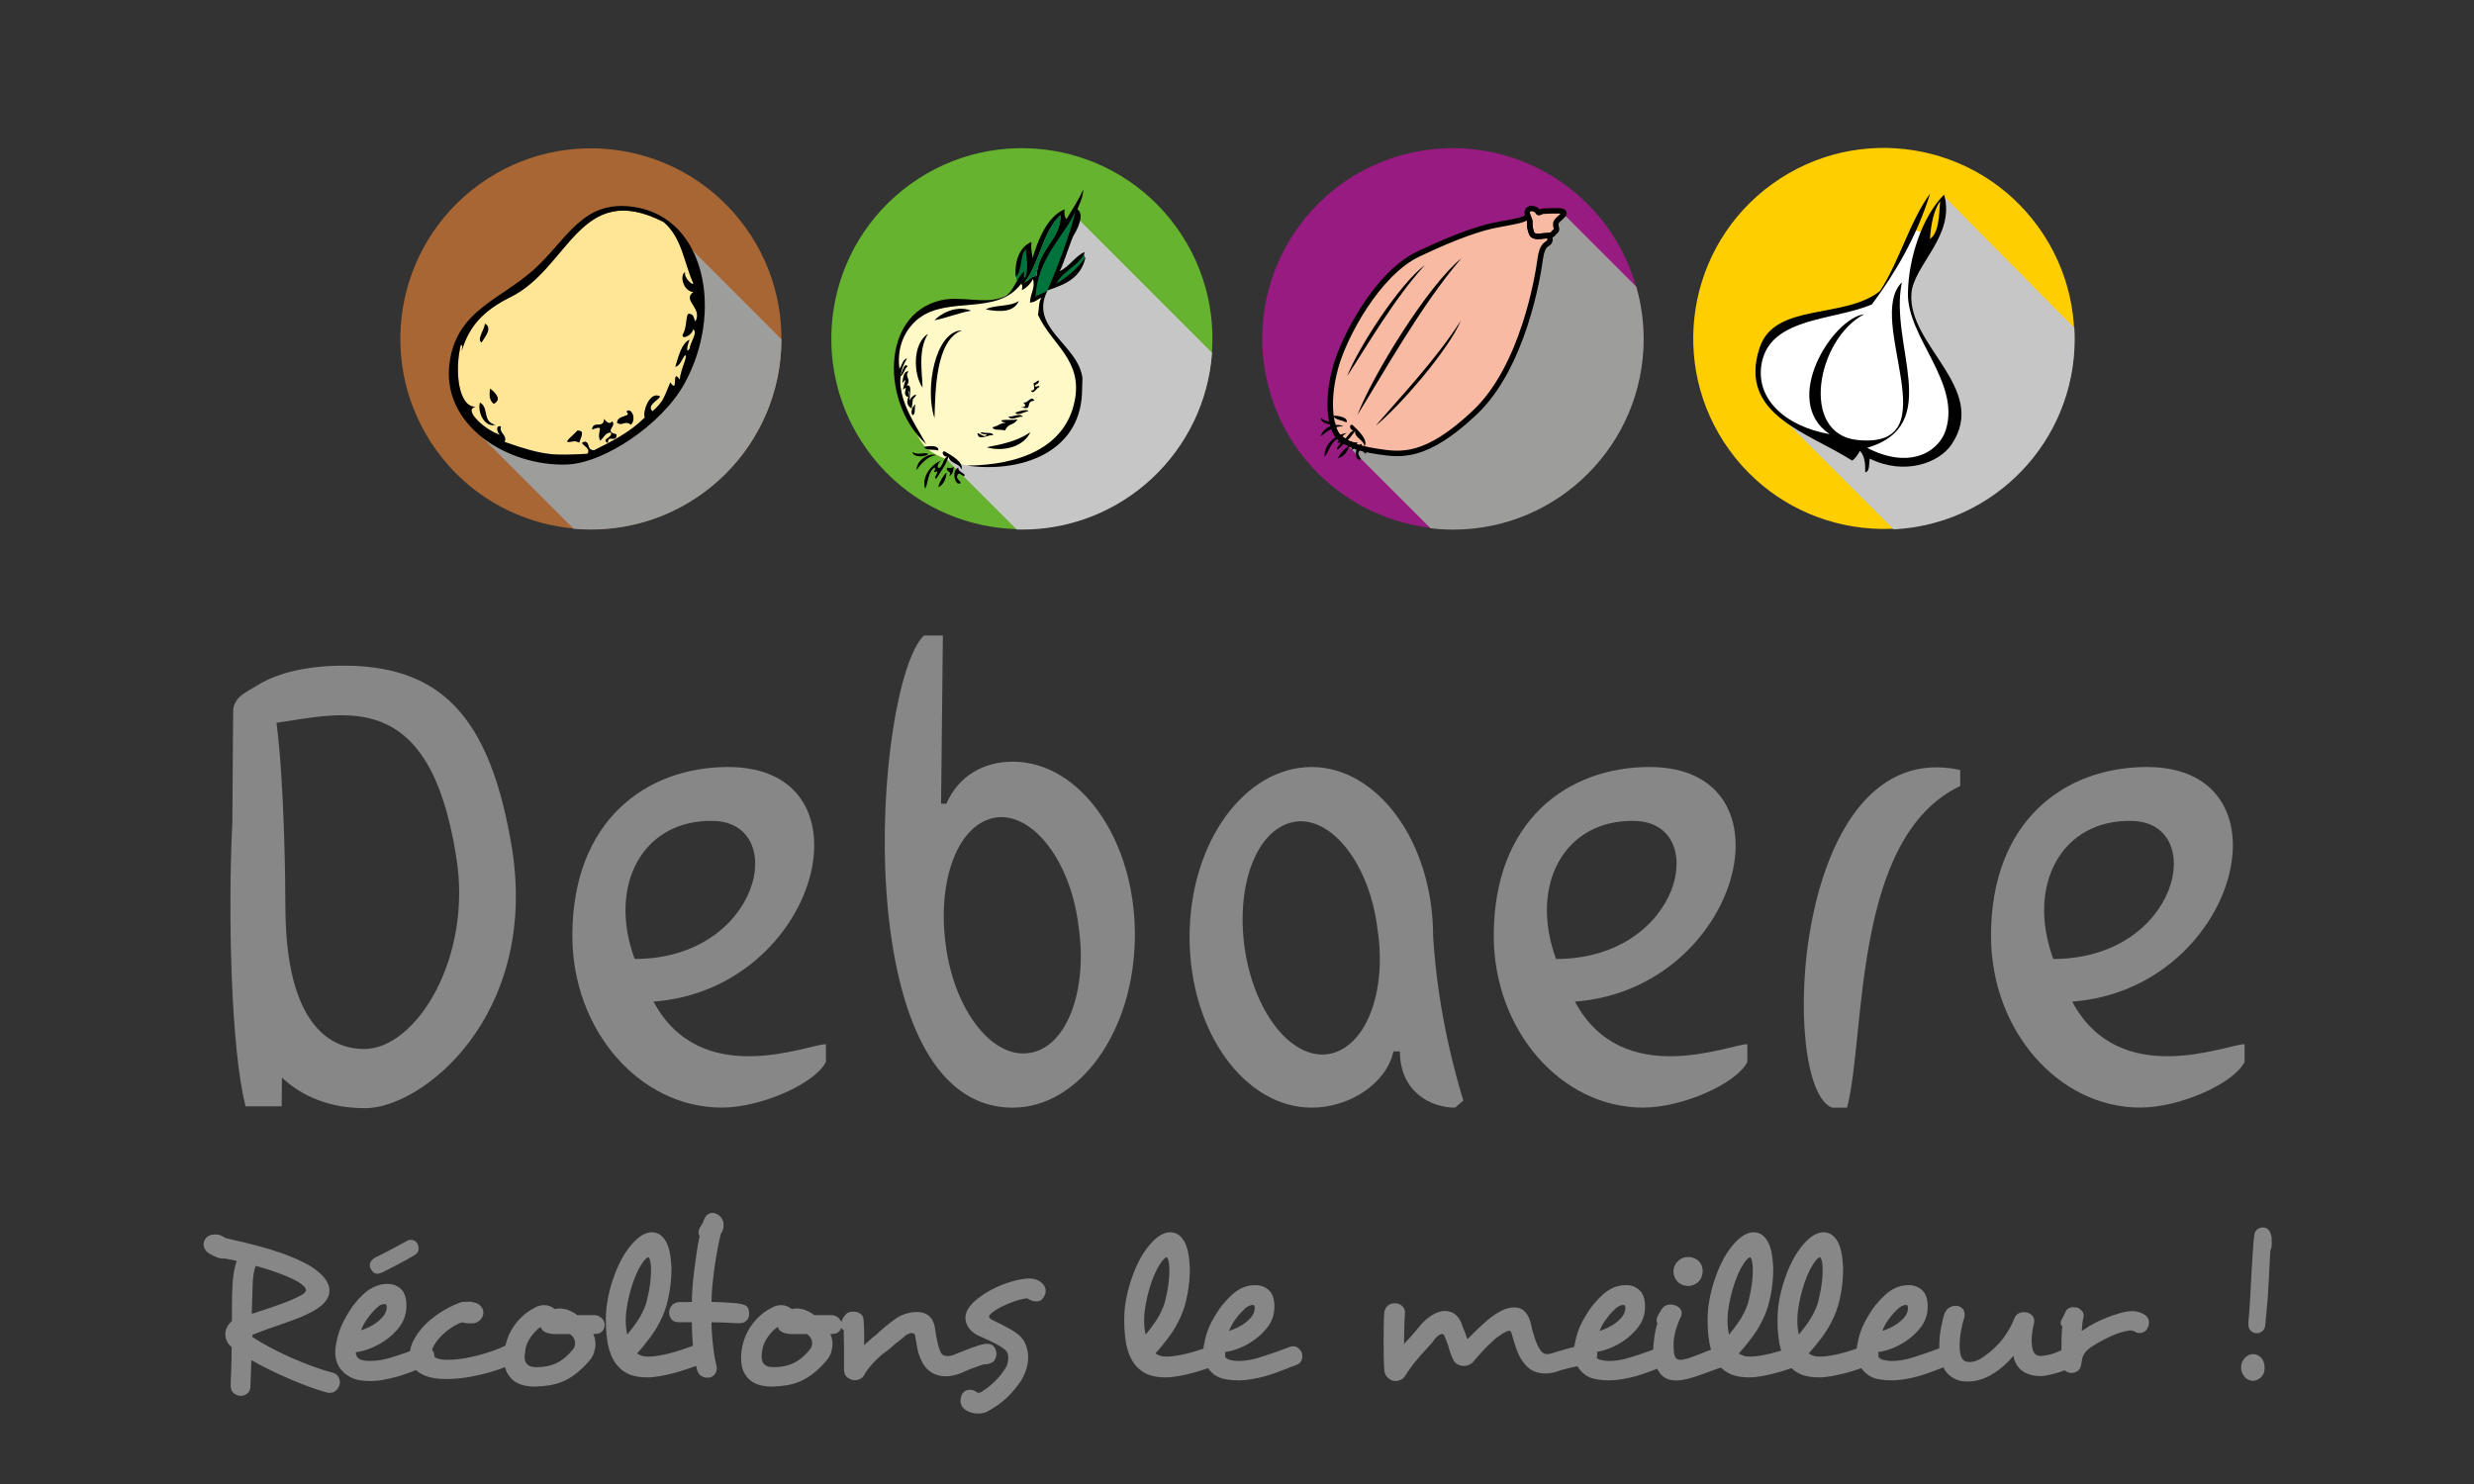 <?xml version="1.0" encoding="utf-8"?>
<!-- Generator: Adobe Illustrator 26.5.0, SVG Export Plug-In . SVG Version: 6.00 Build 0)  -->
<svg version="1.1" id="Calque_1" xmlns="http://www.w3.org/2000/svg" xmlns:xlink="http://www.w3.org/1999/xlink" x="0px" y="0px"
	 viewBox="0 0 425.2 255.12" style="enable-background:new 0 0 425.2 255.12;" xml:space="preserve">
<rect x="0" y="0" width="425.2" height="255.12" fill="#333333" stroke="none"/>
<style type="text/css">
	.st0{fill-rule:evenodd;clip-rule:evenodd;fill:#971B81;}
	.st1{fill-rule:evenodd;clip-rule:evenodd;fill:#9D9D9C;}
	.st2{fill-rule:evenodd;clip-rule:evenodd;fill:#FFCE00;}
	.st3{fill-rule:evenodd;clip-rule:evenodd;fill:#C6C6C6;}
	.st4{fill-rule:evenodd;clip-rule:evenodd;fill:#65B32E;}
	.st5{fill-rule:evenodd;clip-rule:evenodd;fill:#A76633;}
	.st6{fill-rule:evenodd;clip-rule:evenodd;fill:#FFFFFF;}
	.st7{fill-rule:evenodd;clip-rule:evenodd;}
	.st8{fill-rule:evenodd;clip-rule:evenodd;fill:#FFE596;}
	.st9{fill-rule:evenodd;clip-rule:evenodd;fill:#FFF9C7;}
	.st10{fill-rule:evenodd;clip-rule:evenodd;fill:#00743C;}
	.st11{fill-rule:evenodd;clip-rule:evenodd;fill:#F8BAA2;}
	.st12{fill-rule:evenodd;clip-rule:evenodd;fill:none;stroke:#000000;stroke-width:0.94;stroke-miterlimit:10;}
	.st13{fill:#878787;}
</style>
<g>
	<g>
		
			<ellipse transform="matrix(0.973 -0.23 0.23 0.973 -6.711 58.936)" class="st0" cx="249.73" cy="58.29" rx="32.75" ry="32.75"/>
		<path class="st1" d="M282.49,58.29c0-3.12-0.45-6.14-1.26-9l-12.85-12.85l-38.79,38.11l16.26,16.26c1.28,0.15,2.58,0.24,3.9,0.24
			C267.82,91.04,282.49,76.37,282.49,58.29z"/>
		
			<ellipse transform="matrix(0.811 -0.585 0.585 0.811 27.043 200.343)" class="st2" cx="323.82" cy="58.29" rx="32.75" ry="32.75"/>
		<path class="st3" d="M356.51,56.38l-22.13-22.38l-0.85,5.31l-8.94,13.55l-20.82,16.46L325.46,91
			c17.33-0.85,31.11-15.17,31.11-32.71C356.57,57.64,356.55,57.01,356.51,56.38z"/>
		
			<ellipse transform="matrix(0.811 -0.585 0.585 0.811 -0.925 113.706)" class="st4" cx="175.65" cy="58.29" rx="32.75" ry="32.75"/>
		
			<ellipse transform="matrix(0.811 -0.585 0.585 0.811 -14.909 70.388)" class="st5" cx="101.56" cy="58.29" rx="32.75" ry="32.75"/>
		<path class="st1" d="M115.4,39.4L81.25,73.56L98.58,90.9c0.98,0.09,1.98,0.14,2.98,0.14c18.08,0,32.73-14.65,32.75-32.72
			L115.4,39.4z"/>
		<path class="st3" d="M184.89,37.21l-27.61,36.35l17.46,17.46c0.3,0.01,0.61,0.02,0.91,0.02c17.3,0,31.45-13.41,32.66-30.4
			L184.89,37.21z"/>
		<g>
			<path class="st6" d="M305.9,56.5l3.84-1.18l8.87-2.38l2.76-1.06l2.2-2.21l1.54-2.94l2.06-4.22l1.64-3.08l1.87,0.69l-1.12,4.51
				l-1.41,4.17c0,0,0.18,4.3,0.97,6.4c0.79,2.1,4.89,9.5,5.66,11.92c0.77,2.42,1.21,8.77-0.49,9.92c-1.7,1.15-4.89,3.45-8.14,2.65
				c-3.25-0.8-6.21-2.65-6.21-2.65l-3.29-0.38l-6.01-2.42c0,0-5.56-2.7-6.87-4.95c-1.31-2.25-2.06-6.16-1.24-8.35
				C303.36,58.76,305.9,56.5,305.9,56.5z"/>
			<path class="st7" d="M318.32,79.18c-7.54-4.85-19.7-7.85-15.9-19.4c2.58-7.84,14.58-4.84,20.7-9.76
				c3.31-5.08,5.1-11.95,8.62-16.78c-2.37,7.51-5.94,13.59-10.01,19.08c-6.37,2.78-17.28,2.16-18.91,9.91
				c-1.31,6.24,3.94,11.05,11.65,12.41c-8.53-5.71,0.49-19.92,5.92-20.62c-8.2,4.35-11.11,20.6-1.17,21.62
				c16.26,1.66,1.19-20.67,7.65-27.11c-2.25,10.83,7.29,24.51-5.96,28.46c7.35,3.82,12.36,0.65,13.52-3.11
				c2.54-8.21-6.63-15.85-6.52-23.45c0.09-6.11,2.47-13.22,6.22-16.98c2,7.05-5.27,12.13-5.62,17.03
				c-0.64,8.99,13.32,16.31,6.92,25.9c-2.17,3.24-8.13,5.4-14.07,2.46c-0.18,0.89,0.03,2.23-0.8,2.35c0.06-1.54-0.11-2.88-0.9-3.69
				C319.31,78.17,318.91,78.79,318.32,79.18z M333.44,34.59c-1.09,1.56-1.56,3.86-1.74,6.49C333.22,40.02,333.25,37.21,333.44,34.59
				z"/>
		</g>
		<g>
			<path class="st7" d="M83.32,55.61c1.46,0.73,0,2.38-0.55,3.29C81.83,58.38,83.3,56.63,83.32,55.61z"/>
			<path class="st7" d="M84.23,66.78c0.86,0.65,2.16,1.89,0.63,2.67C84.07,68.86,84.04,67.87,84.23,66.78z"/>
			<path class="st7" d="M82.47,69.18c1.68,0.88,0.34,3.33,2.74,3.84C83.41,73.68,81.97,70.96,82.47,69.18z"/>
			<path class="st8" d="M117.78,46.78c-0.97,0.41-0.42,3.2,1.39,3.41c-1.94,1.47,1.66,2.74,0.37,5.06
				c-0.36-0.44-0.14-1.18-1.06-1.33c-0.67-0.1-0.29,2.37-1.14,3.59c-0.16,0.99,1.71,0.02,1.78-0.92c0.94,0.51-0.52,2.27-0.55,3.29
				c-0.83,1.31-0.34-0.99-0.02-1.49c-1.34,0.54-1.86,2.69-2.47,4.65c0.79-0.17,1.11-1.24,1.61-1.96c0.78-0.2-0.69,2.27-0.84,4.18
				c-1.5-2.19-0.13,2.66-1.63,0.47c-1.11,2.67-1.2,3.32-3.06,4.96c-1.09-1,0.98-1.89,1.31-2.55c-1.8-1.03-3.06,2.74-2.63,3.61
				c-2.55,2.56-5.64,4.09-8.72,5.64c-1.33-0.06-0.62-1.18-1.51-1.47c-1.69,0.2,1.33,1.01,0.33,2.08c-5.52,0.26-7.04,0.49-14.19-2.04
				c0.47-1.25-1.02-1.48-0.63-2.67c-1.12-0.3-0.57,1.46,0.02,1.49c-2.4-0.57-6.76-4.36-4.39-4.86c-2.98,0.05-3.65-6.26-2.53-10.69
				c0.43,0.15,0.17,0.66,0.16,1.04c1.22-4.07,3.59-6.86,8.37-9.21c10.09-4.96,11.92-20.29,26.35-12.89
				c3.16,2.74,3.46,6.96,5.07,10.51C119.15,49.27,117.4,47.64,117.78,46.78z M104.48,76.18c-0.09-1.63,1.56,0.12,1.47-1.51
				c-2.29-0.52,0.17-1.43-0.78-2.22c-0.34,0.66-1.08,0-1.35-0.43c-0.06,1.83-1.91,0.18-2.06,1.82c2.43-0.87,0.7,0.3,1.37,1.92
				c0.64-0.45,0.96-1.54,1.92-1.37C105.21,75.36,103.23,75.46,104.48,76.18z M82.77,58.9c0.55-0.9,2.01-2.56,0.55-3.29
				C83.3,56.63,81.83,58.38,82.77,58.9z M106.07,72.73c1.02,0.53,1.24-0.51,2.39,0.27c1.06-1.22-0.2-3.09-0.78-2.23
				C108.75,71.75,105.97,71.25,106.07,72.73z M84.86,69.45c1.53-0.79,0.23-2.02-0.63-2.67C84.04,67.87,84.07,68.86,84.86,69.45z
				 M97.62,75.98c0.65,0.05,1.06-0.37,1.94,0.12c0.15-0.83,1.17-2.11-0.33-2.08C98.84,74.56,97.02,75.91,97.62,75.98z M85.21,73.02
				c-2.4-0.51-1.06-2.96-2.74-3.84C81.97,70.96,83.41,73.68,85.21,73.02z"/>
			<path class="st7" d="M108.98,35.58c12.3,1.85,15.45,18.15,8.62,30.43c-3.89,6.98-13.77,13.64-20.23,13.85
				C87.15,80.18,75.63,73.04,77.3,62.1c1.35-8.78,8.62-10.54,14.39-15.7C97.52,41.17,100.07,34.24,108.98,35.58z M119.15,48.7
				c-1.61-3.55-1.91-7.77-5.07-10.51c-14.43-7.4-16.26,7.93-26.35,12.89c-4.77,2.35-7.15,5.14-8.37,9.21
				c0.01-0.38,0.27-0.89-0.16-1.04c-1.12,4.43-0.45,10.75,2.53,10.69c-2.37,0.5,1.99,4.29,4.39,4.86c-0.59-0.04-1.14-1.79-0.02-1.49
				c-0.38,1.2,1.11,1.43,0.63,2.67c7.14,2.53,8.67,2.29,14.19,2.04c1.01-1.08-2.02-1.88-0.33-2.08c0.89,0.29,0.18,1.41,1.51,1.47
				c3.08-1.55,6.17-3.07,8.72-5.64c-0.43-0.88,0.83-4.64,2.63-3.61c-0.32,0.67-2.39,1.55-1.31,2.55c1.86-1.64,1.95-2.3,3.06-4.96
				c1.5,2.19,0.13-2.66,1.63-0.47c0.15-1.92,1.61-4.39,0.84-4.18c-0.5,0.72-0.82,1.79-1.61,1.96c0.61-1.97,1.13-4.11,2.47-4.65
				c-0.32,0.5-0.81,2.8,0.02,1.49c0.03-1.02,1.49-2.77,0.55-3.29c-0.07,0.94-1.94,1.91-1.78,0.92c0.85-1.23,0.47-3.7,1.14-3.59
				c0.93,0.15,0.7,0.89,1.06,1.33c1.29-2.33-2.31-3.59-0.37-5.06c-1.81-0.21-2.36-3-1.39-3.41C117.4,47.64,119.15,49.27,119.15,48.7
				z"/>
			<path class="st7" d="M105.05,74.38c-0.96-0.17-1.28,0.91-1.92,1.37c-0.67-1.62,1.06-2.79-1.37-1.92
				c0.15-1.64,2.01,0.01,2.06-1.82c0.26,0.43,1.01,1.09,1.35,0.43c0.95,0.8-1.51,1.71,0.78,2.22c0.09,1.63-1.56-0.12-1.47,1.51
				C103.23,75.46,105.21,75.36,105.05,74.38z"/>
			<path class="st7" d="M107.68,70.77c0.58-0.87,1.84,1.01,0.78,2.23c-1.15-0.78-1.36,0.26-2.39-0.27
				C105.97,71.25,108.75,71.75,107.68,70.77z"/>
			<path class="st7" d="M99.23,74.02c1.49-0.02,0.48,1.25,0.33,2.08c-0.88-0.49-1.29-0.07-1.94-0.12
				C97.02,75.91,98.84,74.56,99.23,74.02z"/>
		</g>
		<g>
			<path class="st9" d="M160.57,52.21c1.73-0.17,7.93-0.27,9.47-0.46c1.54-0.19,4.03-1.11,5.26-3.45c0,0,0.1,0.74,0.36,0.77
				c0.26,0.03,1.53-1.12,1.53-1.12l0.88-0.21l-0.27,2.07l-0.2,1.55l1.62-0.77c0,0-0.3,1.74-0.3,2.79c-0.01,1.05,2.19,5.36,3.96,6.91
				c1.77,1.55,2.55,3.63,2.31,5.44c-0.24,1.81,0.34,6.96-3.07,9.8c-3.4,2.84-12.36,5.88-17.72,4.05c-5.36-1.82-5.68-2.85-7.17-5.55
				c-1.49-2.7-3.37-8.41-3.37-10.39c0-1.98,0.81-5.62,1.65-7.02C156.35,55.21,160.57,52.21,160.57,52.21z"/>
			<path class="st10" d="M176.7,42.3c0,0,0.46,2.33,0.52,2.89c0.06,0.56-0.64,1.66-0.8,2.27c-0.16,0.61-0.3,1.07-0.46,1.05
				c-0.16-0.02-0.96,0.06-0.96,0.06s-0.5-0.41-0.4-2.01c0.11-1.6,0.64-2.66,0.92-3.18c0.28-0.52,0.66-1.02,0.77-1.06
				C176.41,42.29,176.7,42.3,176.7,42.3z"/>
			<path class="st10" d="M177.48,50.99c0,0,0.96-3.89,0.98-4.02c0.02-0.13,0.84-2.8,1.07-2.92c0.23-0.13,2.74-4.58,2.74-4.58
				s1.2-1.72,1.27-1.79c0.06-0.07,1.44-2.14,1.44-2.14l0.14,1.31l-0.44,2.13l-1.7,4.5l-1.82,4.75l-0.94,1.49l-0.72,0.83l-1.38,0.61
				l-0.79,0.37L177.48,50.99z"/>
			<path class="st10" d="M182.02,47.24c0,0,1.53-1.2,2.08-1.69c0.56-0.49,1.93-1.57,2.21-2.13c0.05,0.96,0.38,0.82-0.22,1.97
				c-0.61,1.15-2.52,2.58-3.21,3.05c-0.69,0.47-1.29,0.74-1.68,0.73c-0.38-0.02-0.68-0.16-0.5-0.45
				C180.89,48.43,182.02,47.24,182.02,47.24z"/>
			<g>
				<path class="st7" d="M175.1,51.74c-1.48,1.04-4.08,0.6-5.7,1.45C172.07,53.71,174.28,53.62,175.1,51.74z"/>
				<path class="st7" d="M166.9,53.41c-2.26-0.94-4.99,0.26-6.28,1.65C162.8,54.63,164.69,53.81,166.9,53.41z"/>
				<path class="st7" d="M165.35,56.79c-4.66,0.1-6.44,10.19-4.74,15.07C160.76,67.11,160.81,58.42,165.35,56.79z"/>
				<path class="st7" d="M159.49,57.39c-2.69,1.71-2.52,6.96-0.94,9.24C158.54,64.2,157.7,60.26,159.49,57.39z"/>
				<path class="st7" d="M175.83,69.18c0.47,0.38,0.63,0.88-0.38,0.78c2.26,0.79,0.59-1.02,2.34-1.07
					C177.2,67.82,176.65,69.48,175.83,69.18z"/>
				<path class="st7" d="M173.31,71.6c0.54,0.88,1.68-0.11,2.47,0.05C175.35,70.9,174.09,71.75,173.31,71.6z"/>
				<path class="st7" d="M156.82,71.36c0.62-0.04,0.28-1.32,0.52-1.86C156.88,69.82,156.39,70.8,156.82,71.36z"/>
				<path class="st7" d="M172.12,72.27c0,0.32,0.46,0.29,0.78,0.38c-1.36,0.2-1.11,0.51-2.31,0.8c0.12,0.64,1.5,0.31,2.13,0.56
					c0.65-1.38,1.38-0.72,2.18-1.92C174.07,72.28,172.95,72.08,172.12,72.27z"/>
				<path class="st7" d="M177.08,74.3c-2.05,1.45-4.74,2.07-7.5,2.59C172.44,77.75,175.98,76.77,177.08,74.3z"/>
				<path class="st7" d="M158.85,76.86c0.21,0.65,1.69,0.33,2.4,0.59C161.51,76.43,159.2,76.66,158.85,76.86z"/>
				<path class="st7" d="M157.5,80.81c0.89-1.16,1.81-2.29,3.37-2.59C159.78,77.87,157.63,78.85,157.5,80.81z"/>
				<path class="st7" d="M163.91,80.28c-0.27,0.18-0.65,0.21-1.12,0.13c-0.31,0.81,0.89,0.45,0.36,1.42
					C163.66,81.64,163.86,81.06,163.91,80.28z"/>
				<path class="st7" d="M162.68,81.22c-0.65,0.63-1.13,1.48-1.44,2.56C162.06,83.36,162.59,82.57,162.68,81.22z"/>
				<path class="st7" d="M182.96,35.98c-0.06,0.7-0.02,1.31,0.33,1.7c0.99-1.67,2.07-3.23,2.88-5.13c-0.04,1.53-0.63,2.35-1,3.45
					c1.43,0.93-0.34,3.99-0.57,4.33c-0.47,0.66-1.81,5.16-2.48,6.28c1.69-0.76,2.6-2.53,4.29-3.29c-0.48,2.05-3.72,3.16-4.84,5.42
					c1.93-1.18,3.68-2.6,5.01-4.57c-0.8,3.71-3.64,4.77-6.54,5.75c1.77-4.14,3.85-9.56,4.83-13.68c-1.86,4.26-6.56,8.03-6.9,14.79
					c0.61-0.47,1.49-0.6,2.07-1.1c-3.31,6.5,5.34,9.3,6,15.11c0.15-6.09-0.01,1.25-0.09,2.74c-0.52,10-10.44,13.57-19.79,12.26
					c8.88-0.06,16.88-3.01,18.53-11.05c1.46-7.12-3.93-9.69-6.3-14.87c0.22-0.98,0.08-2.43,0.66-2.94c-0.74,0.2-1.13,0.85-2.04,0.83
					c0.12-1.76,0.95-2.49,0.53-4.06c-0.45,0.89-1.11,1.51-1.91,1.95c0.01-0.41,0.23-0.99-0.13-1.12
					c-4.15,5.57-12.46,2.03-17.58,5.95c-1.97,1.51-3.88,4.44-3.34,8.65c0.48-0.53,0.52-1.64,1.33-1.75
					c-3.3,4.95,1.17,10.87,3.29,14.75c-7.71-6.95-7.88-22.25,2.43-24.74c3.67-0.89,7.94,0.87,11.11-0.74
					c1.48-0.75,1.88-3.02,3.31-4.24c-0.01,0.41-0.23,0.99,0.13,1.12c0.63-1.49,0.25-3.35,0.1-4.94c-1.01,1.01-0.57,3.9-1.72,4.73
					c-0.2-2.86,0.73-5.13,2.71-5.98c-0.13,1.53,0.12,1.82,0.19,2.78C178.41,41.27,179.93,37.28,182.96,35.98z M182.27,36.99
					c-3.02,2.62-3.64,8.36-6.2,11.57c0.77-0.27,1.07-1.14,2.07-1.1C178.44,42.73,182.35,41.15,182.27,36.99z"/>
				<path class="st7" d="M155.06,65.89c1.01-1.3,0.31-0.06,0.13,1.12c1.01-0.92,0.09,0.33,0.43,0.88c0.65,1.03,0.64-0.61,0.38-0.78
					c0.89,0.55-1.03,2.11,0.69,3.12c0.07-0.54,0.14-1.08,0.21-1.62c1.72-1.68-1.26-0.18-0.38,0.78c-0.58-0.62,0.56-3.5-0.69-3.12
					c0.92-1.12-0.48-1.41,0.32-2.44C155.24,63.8,155.24,64.96,155.06,65.89z"/>
				<path class="st7" d="M154.66,64.74c0.7-0.25,0.74-1.37,1.33-1.75C155.41,62.14,155.01,64.21,154.66,64.74z"/>
				<path class="st7" d="M177.85,66.42c0.08-0.54,0.78-0.25,0.68-1.01c-0.37,0.05-0.49,0.42-0.88,0.43c0,0.64,0.42,1.24-0.45,1.32
					c0.35,0.84,0.99-0.58,1.46-0.63C178.59,66.11,178.3,66.58,177.85,66.42z"/>
				<path class="st7" d="M176.74,70.68c-0.2-0.44-1.73,0.05-2.24,0.26C174.86,71.59,176.14,70.76,176.74,70.68z"/>
				<path class="st7" d="M169.6,74.69c-0.37,0.73-1.14-0.23-1.62-0.21c0.21,1.5,1.91,0.13,2.71,0.36c-0.04-0.62-1.32-0.29-1.86-0.52
					C167.93,74.43,169.26,74.73,169.6,74.69z"/>
				<path class="st7" d="M161.85,79.18c-1.01,0.16-3.64,2.3-2.84,4.86c0.53-1.02,0.41-2.79,1.58-3.65c0.52,0.09-0.63,1.2,0.47,0.61
					c0.05,0.88-0.62,0.77-0.18,1.35c0.77-1.22,1.63-2.31,2.16-3.85c0.12,1.2,1.94,1.11,2.19,2.22c0.5-1.2-1.68-2.44-2.89-3.13
					c-0.69,0.02-0.15,1.05,0.44,0.88c-0.66,0.42-0.71,1.61-1.37,2.02C160.76,80.24,161.53,79.23,161.85,79.18z"/>
				<path class="st7" d="M159.52,78.05c-0.49-0.43-1.77,0.32-2.71-0.36C156.91,78.7,159.13,78.58,159.52,78.05z"/>
				<path class="st7" d="M164.72,80.38c-1.04,0.42-0.8,2.27-0.09,2.74c1.37,0.06-0.52-0.65-0.09-1.39c0.13-0.67,0.93,0.04,1.08,0.14
					C166.37,81.52,164.5,81.14,164.72,80.38z"/>
				<path class="st10" d="M182.27,36.99c-3.02,2.62-3.64,8.36-6.2,11.57c0.77-0.27,1.07-1.14,2.07-1.1
					C178.44,42.73,182.35,41.15,182.27,36.99z"/>
			</g>
		</g>
		<g>
			<g>
				<path class="st11" d="M262.57,36.18c0.35-0.59,1.47-0.29,1.7,0.18c0.23,0.47,0.35,0,1.06-0.06c0.7-0.06,2-0.06,2.52-0.06
					c0.53,0,1.29,0.18,0.76,0.76c-0.53,0.59-1.23,0.94-1.23,1.53c0,0.59,0.35,0.94-0.06,1.23c-0.41,0.29-0.35,0.76-1.41,0.76
					c-1.06,0-2.35,0.47-2.7-0.47c-0.35-0.94-0.29-1.47-0.29-1.94C262.92,37.65,262.22,36.77,262.57,36.18z"/>
				<path class="st11" d="M265.92,40.52c-1.06,0-2.35,0.47-2.7-0.47c-0.35-0.94-0.29-1.47-0.29-1.94c0-0.24-0.18-0.59-0.32-0.95
					c-0.37,0.68-2.9,1.03-5.33,1.49c-2.51,0.48-6.46,1.67-13.51,5.02c-7.05,3.35-12.79,14.23-14.23,19.49
					c-1.82,6.69-0.6,11.24,0.84,12.2c1.44,0.96,2.51,1.67,6.46,2.27c3.95,0.6,8.25,1.2,16.62-6.7c8.37-7.89,10.88-23.56,11.24-26.31
					c0.36-2.75,1.2-2.51,1.55-2.99c0.22-0.29,0.21-0.7-0.08-1.14C266.08,40.51,266.01,40.52,265.92,40.52z"/>
			</g>
			<path class="st7" d="M244.88,45.58c-4.35,3.22-11.42,14.16-13.36,19.1C234.85,59.62,239.61,51.33,244.88,45.58z"/>
			<path class="st7" d="M251.16,44.4c-5.78,4.7-15.24,20.08-17.86,26.93C237.75,64.21,244.14,52.6,251.16,44.4z"/>
			<path class="st7" d="M251.08,55.09c-2.03,4.96-10.55,14.81-14.66,18.11C240.35,68.61,246.93,61.68,251.08,55.09z"/>
			<g>
				<path class="st7" d="M229.21,71.49c0.05,0.68,1.56,0.72,2.19,1.14C231.89,71.71,229.6,71.38,229.21,71.49z"/>
				<path class="st7" d="M226.97,75.02c1.14-0.92,2.3-1.79,3.89-1.72C229.87,72.7,227.55,73.14,226.97,75.02z"/>
				<path class="st7" d="M233.31,76.01c-0.3,0.11-0.68,0.05-1.12-0.14c-0.5,0.71,0.76,0.65,0.02,1.47
					C232.75,77.28,233.08,76.76,233.31,76.01z"/>
				<path class="st7" d="M231.9,76.64c-0.78,0.46-1.45,1.17-2,2.15C230.79,78.57,231.49,77.93,231.9,76.64z"/>
				<path class="st7" d="M231.57,74.46c-1.02-0.09-4.08,1.38-3.91,4.05c0.76-0.87,1.06-2.61,2.4-3.17c0.49,0.21-0.9,1.02,0.31,0.71
					c-0.16,0.87-0.78,0.6-0.49,1.27c1.03-1,2.13-1.86,3.01-3.23c-0.16,1.2,1.63,1.53,1.6,2.67c0.77-1.05-1.05-2.77-2.07-3.73
					c-0.67-0.14-0.4,0.98,0.21,0.96c-0.74,0.25-1.07,1.39-1.81,1.64C230.27,75.23,231.25,74.43,231.57,74.46z"/>
				<path class="st7" d="M229.58,72.81c-0.38-0.53-1.8-0.11-2.55-0.99C226.88,72.83,229.07,73.23,229.58,72.81z"/>
				<path class="st7" d="M234.08,76.31c-1.11,0.16-1.31,2.02-0.73,2.64c1.32,0.38-0.36-0.75,0.24-1.37
					c0.28-0.62,0.89,0.26,1.02,0.39C235.41,77.81,233.69,76.99,234.08,76.31z"/>
			</g>
		</g>
		<g>
			<path class="st12" d="M262.57,36.18c0.35-0.59,1.47-0.29,1.7,0.18c0.23,0.47,0.35,0,1.06-0.06c0.7-0.06,2-0.06,2.52-0.06
				c0.53,0,1.29,0.18,0.76,0.76c-0.53,0.59-1.23,0.94-1.23,1.53c0,0.59,0.35,0.94-0.06,1.23c-0.41,0.29-0.35,0.76-1.41,0.76
				c-1.06,0-2.35,0.47-2.7-0.47c-0.35-0.94-0.29-1.47-0.29-1.94C262.92,37.65,262.22,36.77,262.57,36.18z"/>
			<path class="st12" d="M265.92,40.52c-1.06,0-2.35,0.47-2.7-0.47c-0.35-0.94-0.29-1.47-0.29-1.94c0-0.24-0.18-0.59-0.32-0.95
				c-0.37,0.68-2.9,1.03-5.33,1.49c-2.51,0.48-6.46,1.67-13.51,5.02c-7.05,3.35-12.79,14.23-14.23,19.49
				c-1.82,6.69-0.6,11.24,0.84,12.2c1.44,0.96,2.51,1.67,6.46,2.27c3.95,0.6,8.25,1.2,16.62-6.7c8.37-7.89,10.88-23.56,11.24-26.31
				c0.36-2.75,1.2-2.51,1.55-2.99c0.22-0.29,0.21-0.7-0.08-1.14C266.08,40.51,266.01,40.52,265.92,40.52z"/>
		</g>
	</g>
	<g>
		<path class="st13" d="M58.11,114.44c-7.66,0.18-11.89,2.11-14.03,3.47c-0.91,0.52-2.01,1.17-2.53,1.58
			c-1.65,1.3-1.47,2.84-1.47,2.84s-0.09,8.19-0.15,19.53l-0.02-0.02c-0.72,14.69-0.27,38.26,2.29,48.35h6.21l0.05-4.92
			c3.46,3.2,8.13,5.24,14.32,5.24c9.78,0,29.64-15.79,25.26-44.4C84.28,122.9,75.63,114.14,58.11,114.44z M62.59,180.34
			c-6.11,0-13.44-4.58-13.54-24.24c0-4.08-0.17-21.43-1.53-31.84c11.66-1.67,26.27-6.22,30.86,22.87
			C81.33,164.55,71.55,180.34,62.59,180.34z"/>
		<path class="st13" d="M112.32,172.19c28.52-2.14,38.5-40.33,12.83-40.33c-14.05,0-26.78,9.17-26.78,29.02
			c0,16.29,11.61,29.53,25.66,29.53c6.72,0,15.99-4.07,17.92-7.84v-3.06C138.9,179.52,120.47,187.46,112.32,172.19z M122.61,141.13
			c13.14,0.31,8.04,23.73-13.54,23.73C104.38,152.02,110.59,140.82,122.61,141.13z"/>
		<path class="st13" d="M174.07,130.94c-4.99,0-9.37,2.44-11.41,7.23h-0.92l0.31-28.92h-3.26c-8.66,8.55-13.65,81.17,15.28,81.17
			c11.41,0,20.98-13.14,20.98-29.74S185.47,130.94,174.07,130.94z M176.71,181.05c-6.41,0.81-12.73-7.64-14.16-18.53
			c-1.53-11.1,2.04-21.08,8.76-22c6.41-0.71,12.73,7.74,14.05,18.64C187,170.05,183.44,180.23,176.71,181.05z"/>
		<path class="st13" d="M225.43,131.86c-11.41,0-20.98,12.83-20.98,29.23c0,16.4,9.57,29.33,20.98,29.33
			c6.62,0,12.93-4.28,14.05-9.67h1.12c0,6.93,5.3,9.67,9.47,9.67l1.43-1.22c-1.12-3.67-4.38-14.77-5.19-28.21
			C246.3,144.59,236.63,131.86,225.43,131.86z M228.07,181.25c-6.42,0.71-12.63-7.54-14.16-18.33c-1.53-10.9,2.14-20.77,8.86-21.69
			c6.31-0.71,12.63,7.54,13.95,18.33C238.46,170.35,234.8,180.34,228.07,181.25z"/>
		<path class="st13" d="M270.68,172.19c28.52-2.14,38.5-40.33,12.83-40.33c-14.05,0-26.78,9.17-26.78,29.02
			c0,16.29,11.61,29.53,25.66,29.53c6.72,0,15.99-4.07,17.92-7.84v-3.06C297.26,179.52,278.83,187.46,270.68,172.19z M280.97,141.13
			c13.14,0.31,8.04,23.73-13.54,23.73C262.74,152.02,268.95,140.82,280.97,141.13z"/>
		<path class="st13" d="M314.9,190.42h2.55c3.26-12.42,0.81-46.44,19.45-55.3v-2.75C307.77,126.05,305.63,187.16,314.9,190.42z"/>
		<path class="st13" d="M356.14,172.19c28.52-2.14,38.5-40.33,12.83-40.33c-14.05,0-26.78,9.17-26.78,29.02
			c0,16.29,11.61,29.53,25.66,29.53c6.72,0,15.99-4.07,17.92-7.84v-3.06C382.72,179.52,364.29,187.46,356.14,172.19z M366.43,141.13
			c13.14,0.31,8.04,23.73-13.54,23.73C348.2,152.02,354.41,140.82,366.43,141.13z"/>
	</g>
	<g>
		<path class="st13" d="M57.69,239.09c-0.28,0.24-0.61,0.36-1.01,0.36c-0.2,0-0.38-0.02-0.52-0.07c-0.85-0.22-1.83-0.54-2.93-0.94
			c-1.1-0.4-2.23-0.85-3.4-1.35c-1.16-0.5-2.31-1.03-3.45-1.58c-1.14-0.55-2.2-1.11-3.17-1.69c-0.03,0.35-0.04,0.73-0.04,1.13
			c0,0.38-0.01,0.75-0.04,1.13c-0.02,0.42-0.04,0.83-0.06,1.2c-0.01,0.38-0.02,0.7-0.02,0.97c-0.02,0.63-0.21,1.07-0.56,1.33
			c-0.35,0.26-0.74,0.39-1.16,0.39c-0.43-0.02-0.81-0.18-1.16-0.47c-0.35-0.29-0.52-0.72-0.52-1.29v-0.08
			c0-0.35,0.01-0.71,0.02-1.09c0.01-0.38,0.03-0.78,0.06-1.2c0.02-0.73,0.04-1.46,0.06-2.2c0.01-0.74,0.02-1.43,0.02-2.08
			c-0.38-0.3-0.65-0.64-0.82-1.01c-0.18-0.38-0.26-0.78-0.26-1.2c0-0.82,0.38-1.58,1.13-2.25v-2.51c0-1.35,0.04-2.72,0.13-4.11
			c0.09-1.39,0.32-2.62,0.69-3.7c-0.35-0.1-0.7-0.18-1.05-0.24c-0.35-0.06-0.66-0.12-0.94-0.17h0.04c-0.03,0-0.04-0.01-0.06-0.02
			c-0.01-0.01-0.03-0.02-0.06-0.02c-0.07,0.02-0.18,0.04-0.3,0.04c-0.2,0-0.43-0.04-0.69-0.11c-0.26-0.08-0.52-0.18-0.79-0.3
			s-0.51-0.26-0.75-0.39c-0.24-0.14-0.43-0.28-0.58-0.43c-0.35-0.4-0.52-0.8-0.52-1.2c0-0.2,0.03-0.38,0.09-0.54
			c0.06-0.16,0.14-0.31,0.24-0.43c0.38-0.5,0.9-0.75,1.58-0.75h0.26c0.28,0,0.55,0.06,0.83,0.17c0.27,0.11,0.51,0.26,0.71,0.43
			c1.32,0.3,2.65,0.61,3.98,0.94c1.32,0.33,2.61,0.68,3.84,1.05c1.24,0.38,2.43,0.79,3.56,1.26c1.14,0.46,2.19,0.97,3.17,1.52
			c2.25,1.4,3.38,2.83,3.38,4.28c0,1.5-1.2,2.81-3.6,3.94c-0.73,0.38-1.62,0.76-2.68,1.14c-1.06,0.39-2.13,0.77-3.21,1.14
			c-0.68,0.22-1.33,0.46-1.95,0.69c-0.63,0.24-1.23,0.47-1.8,0.69v0.38c0.82,0.55,1.81,1.13,2.95,1.74
			c1.14,0.61,2.33,1.19,3.58,1.75c1.25,0.55,2.5,1.06,3.73,1.52c1.24,0.46,2.37,0.82,3.39,1.07c0.5,0.12,0.86,0.35,1.07,0.68
			c0.21,0.32,0.32,0.66,0.32,1.01c0,0.1-0.01,0.19-0.02,0.28c-0.01,0.09-0.04,0.19-0.09,0.32
			C58.17,238.56,57.97,238.86,57.69,239.09z M51.39,220.47c-0.73-0.45-1.75-0.93-3.08-1.44c-1.33-0.51-2.78-0.98-4.35-1.41
			c-0.3,0.68-0.48,1.72-0.53,3.13s-0.1,3.01-0.15,4.78c0,0.05-0.01,0.11-0.02,0.17c-0.01,0.06-0.02,0.12-0.02,0.17
			c0.07-0.05,0.16-0.08,0.26-0.09c0.1-0.01,0.2-0.04,0.3-0.09c0.65-0.2,1.33-0.42,2.03-0.66c0.7-0.24,1.39-0.47,2.06-0.71
			c0.67-0.24,1.31-0.48,1.91-0.73c0.6-0.25,1.11-0.49,1.54-0.71c0.82-0.38,1.24-0.74,1.24-1.09
			C52.59,221.43,52.19,220.99,51.39,220.47z"/>
		<path class="st13" d="M74.65,233.18c0,0.35-0.09,0.67-0.26,0.96c-0.17,0.29-0.46,0.49-0.86,0.62h0.04
			c-0.2,0.08-0.41,0.15-0.64,0.23c-0.23,0.07-0.47,0.16-0.75,0.26c-0.52,0.23-1.12,0.46-1.78,0.71c-0.66,0.25-1.36,0.48-2.1,0.69
			c-0.74,0.21-1.51,0.39-2.31,0.54c-0.8,0.15-1.6,0.23-2.4,0.23c-0.68,0-1.3-0.05-1.88-0.15c-0.58-0.13-1.09-0.31-1.54-0.55
			s-0.84-0.52-1.16-0.84c-0.92-0.87-1.39-2.01-1.39-3.41c0-0.28,0.01-0.53,0.04-0.75c0.02-0.23,0.06-0.46,0.11-0.71
			c0.25-1.42,0.67-2.7,1.26-3.83c0.59-1.13,1.17-2.07,1.75-2.85c0.57-0.73,1.13-1.34,1.67-1.84c0.54-0.5,1.03-0.85,1.48-1.05h-0.04
			c0.35-0.2,0.76-0.37,1.24-0.51c0.47-0.14,0.96-0.21,1.46-0.21c0.7,0,1.3,0.16,1.8,0.49c0.55,0.33,0.93,0.77,1.14,1.33
			c0.21,0.56,0.32,1.16,0.32,1.78c0,0.7-0.07,1.31-0.23,1.84c-0.22,0.8-0.63,1.56-1.22,2.27c-0.59,0.71-1.27,1.35-2.06,1.91
			c-0.79,0.56-1.64,1.03-2.55,1.41s-1.79,0.61-2.64,0.71c0,0.38,0.11,0.69,0.34,0.94c0.23,0.25,0.52,0.4,0.9,0.45
			c0.2,0.05,0.41,0.08,0.64,0.09c0.22,0.01,0.44,0.02,0.64,0.02c1.15,0,2.36-0.2,3.62-0.6c1.26-0.4,2.41-0.79,3.43-1.16
			c0.35-0.13,0.68-0.26,0.99-0.39c0.31-0.14,0.59-0.23,0.84-0.28c0.07-0.02,0.15-0.04,0.23-0.06c0.07-0.01,0.17-0.02,0.3-0.02
			c0.33,0,0.61,0.09,0.84,0.28c0.24,0.19,0.43,0.42,0.58,0.69v-0.04C74.6,232.6,74.65,232.86,74.65,233.18z M66.47,224.71
			c0-0.1-0.01-0.19-0.04-0.26c-0.02-0.07-0.05-0.14-0.07-0.19c-0.05-0.05-0.15-0.07-0.3-0.07c-0.12,0-0.26,0.02-0.41,0.07
			c-0.15,0.05-0.29,0.1-0.41,0.15h0.04c-0.3,0.2-0.64,0.5-1.01,0.9c-0.42,0.43-0.84,0.93-1.24,1.52c-0.4,0.59-0.73,1.21-0.98,1.86
			c0.47-0.15,0.94-0.34,1.41-0.56c0.46-0.22,0.89-0.49,1.29-0.79c0.4-0.3,0.74-0.62,1.03-0.96c0.29-0.34,0.48-0.68,0.58-1.03v0.04
			C66.43,225.08,66.47,224.86,66.47,224.71z M71.91,214.26c0.02,0.14,0.04,0.26,0.04,0.36c0,0.5-0.22,0.88-0.67,1.13
			c-0.33,0.2-0.73,0.44-1.22,0.71c-0.49,0.28-0.99,0.55-1.52,0.82c-0.53,0.28-1.04,0.54-1.54,0.81c-0.5,0.26-0.94,0.48-1.31,0.66
			c-0.17,0.05-0.33,0.1-0.45,0.15c-0.13,0.05-0.24,0.07-0.34,0.07c-0.33,0-0.57-0.08-0.73-0.24c-0.16-0.16-0.31-0.36-0.43-0.58
			c-0.13-0.2-0.19-0.41-0.19-0.64c0-0.47,0.3-0.91,0.9-1.31c0.38-0.17,0.81-0.39,1.3-0.64c0.49-0.25,0.98-0.51,1.48-0.77
			c0.5-0.26,0.98-0.52,1.44-0.77c0.46-0.25,0.88-0.47,1.26-0.68c0.17-0.12,0.41-0.19,0.71-0.19c0.47,0,0.85,0.22,1.13,0.68v0.04
			C71.84,213.99,71.89,214.12,71.91,214.26z"/>
		<path class="st13" d="M90.21,232.43c0,0.63-0.31,1.13-0.94,1.5c-0.45,0.23-1.08,0.51-1.89,0.86c-0.81,0.35-1.76,0.69-2.83,1.01
			c-1.08,0.33-2.26,0.61-3.56,0.86c-1.3,0.25-2.66,0.39-4.09,0.41h-0.3c-1.95,0-3.47-0.37-4.56-1.11c-1.09-0.74-1.63-1.73-1.63-2.98
			c0-0.42,0.07-0.89,0.21-1.41c0.14-0.51,0.37-1.03,0.69-1.56c0.72-1.28,1.79-2.46,3.19-3.54c1.4-1.09,2.99-1.96,4.76-2.61
			c0.2-0.05,0.59-0.07,1.16-0.07c0.15,0,0.29,0,0.41,0c0.12,0,0.23,0.01,0.3,0.04c0.65,0.1,1.13,0.31,1.44,0.64
			c0.31,0.33,0.48,0.7,0.51,1.13c0,0.42-0.14,0.82-0.43,1.18c-0.29,0.36-0.68,0.59-1.18,0.69c-0.1,0-0.2,0.01-0.3,0.02
			c-0.1,0.01-0.22,0.02-0.38,0.02c-0.22,0-0.45-0.01-0.67-0.04c-0.23-0.02-0.45-0.07-0.68-0.15c-0.43,0.12-0.88,0.33-1.35,0.6
			c-0.47,0.28-0.94,0.6-1.41,0.98c-0.46,0.38-0.89,0.79-1.27,1.24c-0.39,0.45-0.69,0.9-0.92,1.35c-0.18,0.33-0.26,0.63-0.26,0.9
			c0,0.4,0.21,0.73,0.62,0.99c0.41,0.26,1.06,0.39,1.93,0.39c1.2,0,2.37-0.11,3.51-0.34c1.14-0.22,2.19-0.49,3.17-0.79
			c0.98-0.3,1.83-0.61,2.55-0.92c0.73-0.31,1.26-0.57,1.61-0.77c0.3-0.15,0.6-0.23,0.9-0.23c0.6,0,1.06,0.24,1.39,0.71h0.04
			C90.13,231.81,90.21,232.13,90.21,232.43z"/>
		<path class="st13" d="M103.68,228.63c-0.15,0.26-0.39,0.46-0.71,0.58c-0.12,0.05-0.28,0.08-0.45,0.09
			c-0.18,0.01-0.36,0.03-0.56,0.06c0.25,0.5,0.38,1.08,0.38,1.73c0,0.42-0.08,0.9-0.24,1.42c-0.16,0.53-0.47,1.04-0.92,1.54
			c-0.67,0.78-1.38,1.46-2.12,2.04c-0.74,0.59-1.52,1.06-2.34,1.41c-0.73,0.3-1.46,0.51-2.21,0.64c-0.75,0.13-1.56,0.2-2.44,0.23
			h-0.19c-2.25,0-3.79-0.73-4.61-2.18c-0.43-0.68-0.64-1.56-0.64-2.66c0-0.68,0.07-1.38,0.22-2.1c0.33-1.5,0.94-2.83,1.86-3.98
			c0.91-1.15,1.98-2.03,3.21-2.63h-0.04c0.52-0.3,1.09-0.45,1.69-0.45c0.6,0,1.2,0.23,1.8,0.68c0.23-0.07,0.49-0.11,0.79-0.11
			c0.23,0,0.44,0.02,0.64,0.07c0.42,0.05,0.86,0.18,1.29,0.39c0.44,0.21,0.82,0.44,1.14,0.69h2.89c0.5,0,0.93,0.17,1.28,0.51
			c0.35,0.34,0.52,0.72,0.52,1.14v0.07C103.91,228.1,103.83,228.37,103.68,228.63z M98.84,230.93c0-0.62-0.29-1.15-0.86-1.58h-2.59
			c-0.65,0-1.2-0.11-1.65-0.32c-0.45-0.21-0.7-0.51-0.75-0.88c-0.03,0.02-0.06,0.04-0.11,0.04c-0.05,0.03-0.09,0.04-0.11,0.04
			l-0.07,0.04c-0.45,0.33-0.93,0.83-1.44,1.52c-0.51,0.69-0.84,1.46-0.99,2.31c-0.07,0.45-0.11,0.81-0.11,1.09
			c0,0.5,0.09,0.88,0.26,1.13c0.35,0.48,0.89,0.71,1.61,0.71h0.3c0.62,0,1.18-0.05,1.65-0.15c0.47-0.1,0.91-0.22,1.31-0.38
			c0.6-0.25,1.18-0.6,1.73-1.05c0.55-0.45,1.04-0.95,1.46-1.5C98.72,231.67,98.84,231.33,98.84,230.93z"/>
		<path class="st13" d="M121.5,232.92c0,0.35-0.11,0.67-0.32,0.96c-0.21,0.29-0.53,0.53-0.96,0.73c-0.12,0.05-0.24,0.1-0.36,0.15
			c-0.11,0.05-0.23,0.1-0.36,0.15v-0.04c-0.53,0.18-1.11,0.38-1.76,0.6c-0.65,0.22-1.35,0.43-2.08,0.62
			c-0.74,0.19-1.49,0.35-2.25,0.49c-0.76,0.14-1.51,0.21-2.23,0.21c-1.1,0-2.09-0.16-2.96-0.49c-0.78-0.33-1.43-0.78-1.95-1.35
			c-0.52-0.57-0.94-1.26-1.26-2.04c-0.31-0.79-0.54-1.67-0.67-2.66c-0.14-0.99-0.21-2.07-0.21-3.25v-0.26c0-1.05,0.1-2.12,0.3-3.23
			c0.2-1.1,0.46-2.16,0.79-3.19c0.33-1.02,0.7-1.99,1.13-2.89c0.42-0.9,0.86-1.67,1.31-2.33c0.73-1.05,1.46-1.86,2.21-2.42
			c0.75-0.56,1.46-0.84,2.14-0.84c0.17,0,0.32,0.02,0.45,0.07l-0.07-0.04c0.82,0.1,1.5,0.6,2.03,1.5c0.53,0.9,0.84,2.23,0.94,3.98
			c0.02,0.15,0.04,0.31,0.04,0.49c0,0.15,0,0.31,0,0.49c0,1.27-0.13,2.64-0.39,4.09c-0.26,1.45-0.64,2.74-1.14,3.86
			c-0.58,1.3-1.26,2.49-2.06,3.56c-0.8,1.08-1.58,2.03-2.33,2.85c0.12,0.08,0.28,0.16,0.47,0.24c0.19,0.09,0.37,0.16,0.54,0.21
			c0.12,0.02,0.28,0.04,0.45,0.06c0.18,0.01,0.34,0.02,0.49,0.02c0.55,0,1.15-0.06,1.8-0.17c0.65-0.11,1.31-0.26,1.99-0.43
			c0.68-0.17,1.34-0.38,2.01-0.6c0.66-0.23,1.31-0.45,1.93-0.68h-0.04c0.2-0.1,0.42-0.15,0.68-0.15c0.78,0,1.3,0.39,1.58,1.16v-0.04
			C121.45,232.5,121.5,232.7,121.5,232.92z M111.45,216.15c-0.13,0-0.29,0.09-0.49,0.28c-0.2,0.19-0.44,0.49-0.71,0.92
			c-0.3,0.45-0.61,1.03-0.92,1.74c-0.31,0.71-0.59,1.49-0.84,2.33c-0.25,0.84-0.46,1.71-0.64,2.63c-0.17,0.91-0.28,1.81-0.3,2.68
			v0.38c0,0.88,0.09,1.65,0.26,2.33c0.57-0.7,1.13-1.43,1.65-2.19c0.52-0.76,0.96-1.57,1.31-2.42c0.15-0.32,0.29-0.74,0.41-1.26
			c0.12-0.51,0.24-1.06,0.36-1.65c0.11-0.59,0.2-1.19,0.26-1.8c0.06-0.61,0.09-1.18,0.09-1.71v-0.49
			C111.82,216.87,111.67,216.28,111.45,216.15z"/>
		<path class="st13" d="M128.38,226.94c-0.26,0.34-0.68,0.52-1.26,0.54c-0.23,0-0.5-0.01-0.82-0.02c-0.33-0.01-0.68-0.03-1.05-0.06
			c-0.45-0.02-0.93-0.04-1.44-0.06c-0.51-0.01-1.02-0.02-1.52-0.02c0,0.65,0.02,1.32,0.08,2.03c0.05,0.7,0.11,1.38,0.19,2.04
			c0.07,0.66,0.16,1.29,0.26,1.88c0.1,0.59,0.21,1.11,0.34,1.56l-0.04-0.04c0.05,0.13,0.07,0.21,0.07,0.26c0,0.05,0,0.1,0,0.15
			c0,0.42-0.12,0.78-0.36,1.07c-0.24,0.29-0.53,0.47-0.88,0.54l0.04-0.04c-0.13,0.05-0.23,0.07-0.3,0.07c-0.05,0-0.1,0-0.15,0
			c-0.38,0-0.73-0.11-1.07-0.34c-0.34-0.23-0.57-0.6-0.69-1.13c-0.28-1.03-0.49-2.24-0.64-3.64c-0.15-1.4-0.23-2.87-0.23-4.43h-2.29
			c-0.55,0-0.96-0.17-1.22-0.51s-0.39-0.72-0.39-1.14c0-0.42,0.13-0.81,0.39-1.16c0.26-0.35,0.68-0.56,1.26-0.64h0.98
			c0.2,0,0.4,0,0.6,0c0.22,0,0.45-0.01,0.67-0.04c0-0.75,0.04-1.59,0.11-2.53c0.07-0.94,0.17-1.91,0.3-2.91
			c0.12-1,0.26-2.01,0.41-3.02c0.15-1.01,0.32-1.97,0.52-2.87c-0.13-0.13-0.19-0.31-0.19-0.56c0-0.18,0.02-0.31,0.07-0.41
			l-0.04,0.04c0.05-0.25,0.22-0.6,0.52-1.05c0.05-0.05,0.1-0.13,0.15-0.24c0.05-0.11,0.08-0.14,0.08-0.09l0.07-0.34
			c0.05-0.07,0.11-0.17,0.17-0.28c0.06-0.11,0.07-0.14,0.02-0.09l-0.04,0.07c0.3-0.68,0.78-1.01,1.43-1.01c0.28,0,0.57,0.1,0.9,0.3
			l-0.04-0.04c0.3,0.2,0.54,0.44,0.73,0.73c0.19,0.29,0.28,0.64,0.28,1.07v0.11c0,0.3-0.04,0.54-0.11,0.73s-0.17,0.38-0.3,0.58
			l-0.04,0.04c-0.2,0.78-0.39,1.66-0.58,2.66c-0.19,1-0.36,2.03-0.51,3.09c-0.15,1.06-0.28,2.12-0.38,3.17s-0.15,2-0.15,2.85
			c0.45,0,1.03,0.02,1.73,0.06c0.7,0.04,1.37,0.08,2.03,0.13c0.87,0.05,1.54,0.18,2.01,0.39c0.46,0.21,0.69,0.68,0.69,1.41
			C128.78,226.23,128.65,226.6,128.38,226.94z"/>
		<path class="st13" d="M144.42,228.63c-0.15,0.26-0.39,0.46-0.71,0.58c-0.12,0.05-0.28,0.08-0.45,0.09
			c-0.18,0.01-0.36,0.03-0.56,0.06c0.25,0.5,0.38,1.08,0.38,1.73c0,0.42-0.08,0.9-0.24,1.42c-0.16,0.53-0.47,1.04-0.92,1.54
			c-0.67,0.78-1.38,1.46-2.12,2.04c-0.74,0.59-1.52,1.06-2.34,1.41c-0.73,0.3-1.46,0.51-2.21,0.64c-0.75,0.13-1.56,0.2-2.44,0.23
			h-0.19c-2.25,0-3.79-0.73-4.61-2.18c-0.43-0.68-0.64-1.56-0.64-2.66c0-0.68,0.07-1.38,0.22-2.1c0.33-1.5,0.94-2.83,1.86-3.98
			c0.91-1.15,1.98-2.03,3.21-2.63h-0.04c0.52-0.3,1.09-0.45,1.69-0.45c0.6,0,1.2,0.23,1.8,0.68c0.23-0.07,0.49-0.11,0.79-0.11
			c0.23,0,0.44,0.02,0.64,0.07c0.42,0.05,0.86,0.18,1.29,0.39c0.44,0.21,0.82,0.44,1.14,0.69h2.89c0.5,0,0.93,0.17,1.28,0.51
			c0.35,0.34,0.52,0.72,0.52,1.14v0.07C144.65,228.1,144.57,228.37,144.42,228.63z M139.58,230.93c0-0.62-0.29-1.15-0.86-1.58h-2.59
			c-0.65,0-1.2-0.11-1.65-0.32c-0.45-0.21-0.7-0.51-0.75-0.88c-0.03,0.02-0.06,0.04-0.11,0.04c-0.05,0.03-0.09,0.04-0.11,0.04
			l-0.07,0.04c-0.45,0.33-0.93,0.83-1.44,1.52c-0.51,0.69-0.84,1.46-0.99,2.31c-0.07,0.45-0.11,0.81-0.11,1.09
			c0,0.5,0.09,0.88,0.26,1.13c0.35,0.48,0.89,0.71,1.61,0.71h0.3c0.62,0,1.18-0.05,1.65-0.15c0.47-0.1,0.91-0.22,1.31-0.38
			c0.6-0.25,1.18-0.6,1.73-1.05c0.55-0.45,1.04-0.95,1.46-1.5C139.46,231.67,139.58,231.33,139.58,230.93z"/>
		<path class="st13" d="M171.02,233.69c-0.15,0.29-0.4,0.51-0.75,0.66c-0.17,0.05-0.33,0.09-0.47,0.13
			c-0.14,0.04-0.28,0.06-0.43,0.06h-0.3c-0.3,0.12-0.64,0.24-1.01,0.34h0.04c-0.42,0.15-0.87,0.31-1.35,0.49
			c-0.48,0.18-0.96,0.39-1.46,0.64c-1,0.4-1.91,0.6-2.74,0.6c-0.9,0-1.71-0.22-2.44-0.66c-0.73-0.44-1.3-1.11-1.73-2.01
			c-0.35-0.73-0.59-1.45-0.73-2.18c-0.14-0.72-0.24-1.34-0.32-1.84v0.04c-0.02-0.1-0.04-0.19-0.04-0.26c0-0.07-0.01-0.14-0.04-0.19
			c-0.02-0.15-0.14-0.25-0.34-0.3c-0.05-0.02-0.11-0.04-0.19-0.04c-0.2,0-0.39,0.04-0.58,0.13c-0.19,0.09-0.39,0.19-0.62,0.32h0.04
			c0.05,0-0.1,0.15-0.45,0.43c-0.35,0.29-0.7,0.57-1.05,0.84v-0.04c-0.35,0.3-0.7,0.61-1.05,0.92c-0.35,0.31-0.7,0.58-1.05,0.81
			c-0.3,0.22-0.62,0.49-0.96,0.81c-0.34,0.31-0.66,0.64-0.98,0.98c-0.31,0.34-0.59,0.67-0.84,1.01c-0.25,0.34-0.44,0.62-0.56,0.84
			c-0.2,0.4-0.45,0.68-0.75,0.82c-0.3,0.15-0.6,0.23-0.9,0.23c-0.13,0-0.27-0.01-0.43-0.04c-0.16-0.02-0.31-0.07-0.43-0.15
			c-0.43-0.2-0.71-0.44-0.84-0.71c-0.14-0.28-0.21-0.59-0.21-0.94v-3.9c0-0.35-0.01-0.69-0.02-1.01c-0.01-0.33-0.02-0.63-0.02-0.9
			v-0.94c-0.38-0.17-0.56-0.49-0.56-0.94c0.05-0.25,0.15-0.54,0.3-0.88c0.15-0.34,0.33-0.61,0.53-0.81
			c0.27-0.38,0.72-0.56,1.35-0.56h0.19c0.35,0.02,0.69,0.14,1.01,0.34c0.33,0.2,0.51,0.5,0.56,0.9c0,0.07,0.01,0.16,0.02,0.24
			c0.01,0.09,0.02,0.17,0.02,0.24c0.02,0.3,0.04,0.65,0.06,1.05c0.01,0.4,0.02,0.81,0.02,1.24v1.76c0.25-0.25,0.51-0.49,0.77-0.71
			c0.26-0.22,0.52-0.45,0.77-0.68c0.07-0.05,0.15-0.11,0.22-0.17c0.08-0.06,0.15-0.12,0.23-0.17c0.5-0.47,1.03-0.94,1.58-1.41
			c0.55-0.46,1.08-0.87,1.58-1.22c0.53-0.42,1.14-0.76,1.84-0.99c0.7-0.24,1.35-0.36,1.95-0.36h0.23c0.77,0,1.43,0.23,1.97,0.68
			c0.54,0.45,0.88,1.14,1.03,2.06c0.12,0.9,0.26,1.7,0.41,2.38c0.15,0.69,0.33,1.26,0.53,1.71c0.2,0.5,0.61,0.75,1.24,0.75
			c0.38,0,0.74-0.08,1.09-0.23c0.2-0.07,0.39-0.16,0.58-0.24c0.19-0.09,0.38-0.16,0.58-0.21h-0.04c0.68-0.28,1.37-0.54,2.08-0.81
			c0.71-0.26,1.36-0.46,1.93-0.58c0.1-0.02,0.28-0.04,0.52-0.04c0.55,0,0.96,0.16,1.22,0.49c0.26,0.33,0.41,0.73,0.43,1.2v0.07
			C171.24,233.11,171.17,233.4,171.02,233.69z"/>
		<path class="st13" d="M178.11,223.73c-0.5,0-1.01-0.17-1.54-0.52c-0.33,0-0.74,0.07-1.26,0.21c-0.51,0.14-1.04,0.31-1.59,0.53
			c-0.55,0.21-1.09,0.45-1.61,0.71c-0.53,0.26-0.98,0.53-1.35,0.81c-0.5,0.35-0.76,0.65-0.79,0.9c0.05,0.18,0.27,0.38,0.67,0.6
			c0.2,0.1,0.39,0.19,0.58,0.28c0.19,0.09,0.38,0.18,0.58,0.28c0.5,0.28,1.02,0.55,1.56,0.82c0.54,0.28,1.09,0.64,1.67,1.09
			c0.6,0.5,1.03,1.1,1.29,1.8s0.39,1.4,0.39,2.1c0,0.73-0.12,1.44-0.36,2.14c-0.24,0.7-0.53,1.34-0.88,1.91
			c-0.65,0.98-1.41,1.89-2.29,2.76c-0.87,0.86-1.94,1.64-3.19,2.34c-0.52,0.35-1.15,0.52-1.88,0.52c-0.7,0-1.33-0.15-1.88-0.45
			c-0.42-0.22-0.73-0.5-0.9-0.82c-0.18-0.33-0.26-0.65-0.26-0.98c0-0.12,0.02-0.27,0.06-0.43c0.04-0.16,0.08-0.32,0.13-0.47
			c0.12-0.28,0.3-0.5,0.54-0.68c0.24-0.17,0.53-0.26,0.88-0.26c0.2,0,0.39,0.02,0.56,0.07c0.18,0.05,0.36,0.15,0.56,0.3
			c0.1,0.1,0.23,0.15,0.38,0.15c0.2,0,0.36-0.05,0.49-0.15c0.8-0.5,1.56-1.09,2.27-1.78c0.71-0.69,1.27-1.36,1.67-2.01
			c0.28-0.38,0.46-0.73,0.54-1.07c0.09-0.34,0.13-0.68,0.13-1.03v-0.15c0-0.45-0.16-0.84-0.49-1.16c-0.4-0.35-0.92-0.69-1.56-1.03
			c-0.64-0.34-1.36-0.68-2.16-1.03c-0.1-0.05-0.18-0.09-0.24-0.11c-0.06-0.02-0.14-0.06-0.24-0.11c-0.88-0.35-1.54-0.81-1.99-1.39
			c-0.45-0.57-0.68-1.19-0.68-1.84c0-0.63,0.23-1.26,0.69-1.91c0.46-0.65,1.16-1.27,2.08-1.88h-0.04c0.45-0.33,0.99-0.66,1.63-1.01
			c0.64-0.35,1.31-0.66,2.03-0.94c0.71-0.28,1.46-0.51,2.23-0.71c0.78-0.2,1.53-0.31,2.25-0.34h0.11c0.5,0,0.96,0.09,1.37,0.26
			c0.41,0.18,0.73,0.41,0.96,0.71v-0.04c0.33,0.38,0.49,0.78,0.49,1.2c0,0.38-0.12,0.75-0.38,1.13
			C179.08,223.51,178.66,223.73,178.11,223.73z"/>
		<path class="st13" d="M210.59,232.92c0,0.35-0.11,0.67-0.32,0.96s-0.53,0.53-0.96,0.73c-0.12,0.05-0.24,0.1-0.36,0.15
			c-0.11,0.05-0.23,0.1-0.36,0.15v-0.04c-0.53,0.18-1.11,0.38-1.76,0.6c-0.65,0.22-1.35,0.43-2.08,0.62
			c-0.74,0.19-1.49,0.35-2.25,0.49c-0.76,0.14-1.51,0.21-2.23,0.21c-1.1,0-2.09-0.16-2.96-0.49c-0.78-0.33-1.43-0.78-1.95-1.35
			c-0.52-0.57-0.94-1.26-1.26-2.04c-0.31-0.79-0.54-1.67-0.67-2.66c-0.14-0.99-0.21-2.07-0.21-3.25v-0.26c0-1.05,0.1-2.12,0.3-3.23
			c0.2-1.1,0.46-2.16,0.79-3.19c0.33-1.02,0.7-1.99,1.13-2.89c0.42-0.9,0.86-1.67,1.31-2.33c0.73-1.05,1.46-1.86,2.21-2.42
			c0.75-0.56,1.46-0.84,2.14-0.84c0.17,0,0.32,0.02,0.45,0.07l-0.07-0.04c0.82,0.1,1.5,0.6,2.03,1.5c0.53,0.9,0.84,2.23,0.94,3.98
			c0.02,0.15,0.04,0.31,0.04,0.49c0,0.15,0,0.31,0,0.49c0,1.27-0.13,2.64-0.39,4.09c-0.26,1.45-0.64,2.74-1.14,3.86
			c-0.58,1.3-1.26,2.49-2.06,3.56c-0.8,1.08-1.58,2.03-2.33,2.85c0.12,0.08,0.28,0.16,0.47,0.24c0.19,0.09,0.37,0.16,0.54,0.21
			c0.12,0.02,0.28,0.04,0.45,0.06c0.18,0.01,0.34,0.02,0.49,0.02c0.55,0,1.15-0.06,1.8-0.17c0.65-0.11,1.31-0.26,1.99-0.43
			c0.68-0.17,1.34-0.38,2.01-0.6c0.66-0.23,1.31-0.45,1.93-0.68h-0.04c0.2-0.1,0.42-0.15,0.68-0.15c0.78,0,1.3,0.39,1.58,1.16v-0.04
			C210.54,232.5,210.59,232.7,210.59,232.92z M200.54,216.15c-0.13,0-0.29,0.09-0.49,0.28c-0.2,0.19-0.44,0.49-0.71,0.92
			c-0.3,0.45-0.61,1.03-0.92,1.74c-0.31,0.71-0.59,1.49-0.84,2.33c-0.25,0.84-0.46,1.71-0.64,2.63c-0.17,0.91-0.28,1.81-0.3,2.68
			v0.38c0,0.88,0.09,1.65,0.26,2.33c0.57-0.7,1.13-1.43,1.65-2.19c0.52-0.76,0.96-1.57,1.31-2.42c0.15-0.32,0.29-0.74,0.41-1.26
			c0.12-0.51,0.24-1.06,0.36-1.65c0.11-0.59,0.2-1.19,0.26-1.8c0.06-0.61,0.09-1.18,0.09-1.71v-0.49
			C200.91,216.87,200.76,216.28,200.54,216.15z"/>
		<path class="st13" d="M223.83,233.22c0,0.3-0.09,0.59-0.26,0.86c-0.17,0.28-0.46,0.47-0.86,0.6h0.04
			c-0.2,0.07-0.41,0.15-0.64,0.23c-0.23,0.07-0.47,0.17-0.75,0.3c-0.52,0.2-1.12,0.42-1.78,0.67c-0.66,0.25-1.36,0.48-2.1,0.69
			c-0.74,0.21-1.51,0.39-2.31,0.52c-0.8,0.14-1.6,0.21-2.4,0.21c-0.68,0-1.3-0.05-1.88-0.15c-1.13-0.15-2.03-0.58-2.7-1.28
			c-0.92-0.87-1.39-2-1.39-3.38c0-0.25,0.01-0.49,0.04-0.73c0.02-0.24,0.06-0.47,0.11-0.69c0.25-1.43,0.67-2.69,1.26-3.79
			s1.17-2.03,1.75-2.78c1.2-1.48,2.25-2.44,3.15-2.89h-0.04c0.35-0.2,0.76-0.36,1.24-0.49c0.47-0.13,0.96-0.19,1.46-0.19
			c0.7,0,1.3,0.16,1.8,0.49c0.55,0.33,0.93,0.76,1.14,1.31c0.21,0.55,0.32,1.14,0.32,1.76c0,0.67-0.07,1.27-0.23,1.8
			c-0.22,0.78-0.63,1.51-1.22,2.21c-0.59,0.7-1.27,1.33-2.06,1.89c-0.79,0.56-1.64,1.03-2.55,1.39c-0.91,0.36-1.79,0.59-2.64,0.69
			c0,0.38,0.11,0.68,0.34,0.92c0.23,0.24,0.52,0.38,0.9,0.43c0.38,0.1,0.8,0.15,1.28,0.15c1.15,0,2.36-0.2,3.62-0.6
			s2.41-0.79,3.43-1.16c0.35-0.12,0.68-0.25,0.99-0.38c0.31-0.12,0.59-0.22,0.84-0.3c0.07-0.02,0.15-0.04,0.23-0.06
			c0.07-0.01,0.17-0.02,0.3-0.02c0.33,0,0.61,0.09,0.84,0.28s0.43,0.42,0.58,0.69v-0.04C223.78,232.63,223.83,232.9,223.83,233.22z
			 M215.66,224.86c0-0.07-0.01-0.16-0.04-0.24c-0.02-0.09-0.05-0.16-0.07-0.21c-0.05-0.05-0.15-0.07-0.3-0.07
			c-0.12,0-0.26,0.03-0.41,0.09c-0.15,0.06-0.29,0.12-0.41,0.17h0.04c-0.28,0.15-0.61,0.44-1.01,0.86c-0.42,0.42-0.84,0.92-1.24,1.5
			c-0.4,0.57-0.73,1.19-0.98,1.84c0.47-0.15,0.94-0.34,1.41-0.56c0.46-0.23,0.89-0.48,1.29-0.77c0.4-0.29,0.74-0.6,1.03-0.94
			c0.29-0.34,0.48-0.68,0.58-1.03v0.04C215.62,225.23,215.66,225.01,215.66,224.86z"/>
		<path class="st13" d="M273.54,234.38c-0.28,0.23-0.59,0.35-0.94,0.38c-0.13,0-0.24-0.02-0.34-0.07c0.05,0.05,0.04,0.06-0.02,0.04
			c-0.06-0.02-0.15-0.05-0.24-0.07c-0.17,0.05-0.41,0.11-0.71,0.17c-0.3,0.06-0.63,0.13-0.98,0.21c-0.35,0.07-0.71,0.16-1.09,0.26
			c-0.38,0.1-0.74,0.2-1.09,0.3c-0.9,0.35-1.75,0.52-2.55,0.52c-0.65,0-1.26-0.11-1.84-0.34c-0.58-0.23-1.1-0.61-1.58-1.16
			c-0.6-0.68-1.07-1.46-1.41-2.36c-0.34-0.9-0.64-1.88-0.92-2.93c-0.13-0.38-0.26-0.56-0.41-0.56c-0.35,0-0.96,0.31-1.84,0.94
			c-0.18,0.1-0.43,0.29-0.75,0.58c-0.33,0.29-0.69,0.63-1.09,1.03c-0.4,0.4-0.81,0.82-1.22,1.28c-0.41,0.45-0.81,0.9-1.18,1.35
			c-0.2,0.28-0.46,0.49-0.77,0.64c-0.31,0.15-0.64,0.23-0.99,0.23c-0.35,0-0.69-0.08-1.01-0.24c-0.33-0.16-0.58-0.41-0.75-0.73
			c-0.2-0.38-0.37-0.77-0.51-1.18c-0.14-0.41-0.27-0.81-0.39-1.18h0.04c-0.13-0.35-0.25-0.69-0.38-1.01
			c-0.13-0.32-0.26-0.66-0.41-1.01v0.04c-0.07-0.12-0.16-0.19-0.26-0.19c-0.05,0-0.09,0.01-0.11,0.02
			c-0.02,0.01-0.06,0.02-0.11,0.02c-0.33,0.08-0.67,0.34-1.05,0.79c-0.28,0.4-0.59,0.79-0.94,1.16c-0.35,0.38-0.71,0.78-1.09,1.2
			c-0.3,0.3-0.58,0.61-0.82,0.94c-0.47,0.52-0.91,1.06-1.29,1.61c-0.39,0.55-0.71,1.02-0.96,1.42c-0.2,0.33-0.46,0.56-0.77,0.71
			c-0.31,0.15-0.61,0.22-0.88,0.22c-0.15,0-0.3-0.01-0.45-0.04c-0.15-0.02-0.29-0.07-0.41-0.15h0.04c-0.73-0.35-1.11-0.95-1.16-1.8
			c-0.05-0.68-0.08-1.41-0.09-2.21c-0.01-0.8-0.02-1.6-0.02-2.4c0-1.03,0.01-1.99,0.02-2.91c0.01-0.91,0.04-1.64,0.09-2.2
			c0.07-0.57,0.28-0.99,0.62-1.26c0.34-0.26,0.73-0.39,1.18-0.39h0.07c0.42,0,0.81,0.14,1.16,0.43c0.35,0.29,0.53,0.68,0.53,1.18
			v0.11c-0.05,0.7-0.09,1.43-0.11,2.2c-0.02,0.76-0.04,1.52-0.04,2.27v0.82c0.1-0.12,0.2-0.24,0.3-0.36
			c0.1-0.11,0.21-0.23,0.34-0.36c0.25-0.28,0.51-0.56,0.77-0.86c0.26-0.3,0.53-0.61,0.81-0.94l0.52-0.64
			c0.45-0.55,1.01-1.07,1.69-1.56c0.68-0.49,1.35-0.79,2.03-0.92c0.1-0.02,0.2-0.04,0.3-0.04c0.1,0,0.21,0,0.34,0
			c0.52,0,1.02,0.15,1.48,0.43c0.46,0.29,0.87,0.79,1.22,1.52c0.12,0.35,0.26,0.71,0.41,1.09c0.15,0.38,0.29,0.73,0.41,1.05
			c0.07,0.3,0.15,0.51,0.23,0.64c0.05,0.05,0.05,0.07,0,0.07l0.15-0.07c0.23-0.23,0.48-0.48,0.77-0.77
			c0.29-0.29,0.58-0.57,0.88-0.86c0.3-0.29,0.59-0.56,0.88-0.82c0.29-0.26,0.54-0.49,0.77-0.69c1.78-1.48,3.3-2.21,4.58-2.21h0.07
			c1.48,0,2.44,1,2.89,3c0.17,0.88,0.42,1.75,0.73,2.61c0.31,0.86,0.66,1.52,1.03,1.97c0.27,0.3,0.6,0.45,0.97,0.45
			c0.33,0,0.65-0.06,0.98-0.19c0.45-0.15,0.92-0.29,1.41-0.43c0.49-0.14,0.98-0.27,1.46-0.41c0.49-0.14,0.95-0.25,1.39-0.34
			c0.44-0.09,0.81-0.14,1.11-0.17h0.22c0.35,0,0.64,0.04,0.88,0.13c0.24,0.09,0.46,0.22,0.66,0.39v-0.04
			c0.35,0.3,0.52,0.66,0.52,1.09c0,0.33-0.11,0.64-0.34,0.94v-0.04C274.02,233.93,273.81,234.16,273.54,234.38z"/>
		<path class="st13" d="M287.53,233.22c0,0.3-0.09,0.59-0.26,0.86c-0.17,0.28-0.46,0.47-0.86,0.6h0.04
			c-0.2,0.07-0.41,0.15-0.64,0.23c-0.23,0.07-0.47,0.17-0.75,0.3c-0.52,0.2-1.12,0.42-1.78,0.67c-0.66,0.25-1.36,0.48-2.1,0.69
			c-0.74,0.21-1.51,0.39-2.31,0.52s-1.6,0.21-2.4,0.21c-0.68,0-1.3-0.05-1.88-0.15c-1.13-0.15-2.03-0.58-2.7-1.28
			c-0.92-0.87-1.39-2-1.39-3.38c0-0.25,0.01-0.49,0.04-0.73c0.02-0.24,0.06-0.47,0.11-0.69c0.25-1.43,0.67-2.69,1.26-3.79
			s1.17-2.03,1.75-2.78c1.2-1.48,2.25-2.44,3.15-2.89h-0.04c0.35-0.2,0.76-0.36,1.24-0.49c0.47-0.13,0.96-0.19,1.46-0.19
			c0.7,0,1.3,0.16,1.8,0.49c0.55,0.33,0.93,0.76,1.14,1.31c0.21,0.55,0.32,1.14,0.32,1.76c0,0.67-0.07,1.27-0.23,1.8
			c-0.22,0.78-0.63,1.51-1.22,2.21s-1.27,1.33-2.06,1.89c-0.79,0.56-1.64,1.03-2.55,1.39c-0.91,0.36-1.79,0.59-2.64,0.69
			c0,0.38,0.11,0.68,0.34,0.92s0.52,0.38,0.9,0.43c0.38,0.1,0.8,0.15,1.28,0.15c1.15,0,2.36-0.2,3.62-0.6
			c1.26-0.4,2.41-0.79,3.43-1.16c0.35-0.12,0.68-0.25,0.99-0.38c0.31-0.12,0.59-0.22,0.84-0.3c0.07-0.02,0.15-0.04,0.23-0.06
			c0.07-0.01,0.17-0.02,0.3-0.02c0.33,0,0.61,0.09,0.84,0.28c0.24,0.19,0.43,0.42,0.58,0.69v-0.04
			C287.48,232.63,287.53,232.9,287.53,233.22z M279.35,224.86c0-0.07-0.01-0.16-0.04-0.24c-0.02-0.09-0.05-0.16-0.07-0.21
			c-0.05-0.05-0.15-0.07-0.3-0.07c-0.12,0-0.26,0.03-0.41,0.09c-0.15,0.06-0.29,0.12-0.41,0.17h0.04c-0.28,0.15-0.61,0.44-1.01,0.86
			c-0.42,0.42-0.84,0.92-1.24,1.5c-0.4,0.57-0.73,1.19-0.98,1.84c0.47-0.15,0.94-0.34,1.41-0.56c0.46-0.23,0.89-0.48,1.29-0.77
			c0.4-0.29,0.74-0.6,1.03-0.94c0.29-0.34,0.48-0.68,0.58-1.03v0.04C279.31,225.23,279.35,225.01,279.35,224.86z"/>
		<path class="st13" d="M298.35,234.2c-0.24,0.33-0.66,0.53-1.26,0.6c-0.38,0.05-0.87,0.17-1.48,0.36
			c-0.61,0.19-1.26,0.42-1.93,0.69c-0.62,0.22-1.24,0.44-1.86,0.66c-0.61,0.21-1.17,0.38-1.67,0.51c-0.8,0.2-1.49,0.3-2.06,0.3
			c-1,0-1.79-0.26-2.36-0.77c-0.58-0.51-1.03-1.33-1.35-2.46c-0.08-0.28-0.13-0.59-0.17-0.96c-0.04-0.36-0.06-0.73-0.06-1.11
			c0-0.28,0.01-0.52,0.02-0.73c0.01-0.21,0.03-0.41,0.06-0.58c0.05-0.58,0.13-1.14,0.24-1.69c0.11-0.55,0.24-1.08,0.39-1.58
			c-0.1-0.1-0.15-0.26-0.15-0.49c0-0.1,0.01-0.18,0.02-0.24c0.01-0.06,0.03-0.13,0.06-0.21c0.12-0.27,0.29-0.6,0.51-0.97
			s0.42-0.66,0.62-0.86c0.35-0.28,0.75-0.41,1.2-0.41c0.25,0,0.51,0.05,0.79,0.15c0.35,0.12,0.62,0.31,0.82,0.54
			c0.2,0.24,0.3,0.49,0.3,0.77c0,0.22-0.04,0.42-0.11,0.6c-0.28,0.5-0.54,1.17-0.81,2.01c-0.26,0.84-0.42,1.66-0.47,2.46v0.6
			c0,0.68,0.05,1.2,0.15,1.58c0.15,0.52,0.46,0.79,0.94,0.79c0.1,0,0.2,0,0.3,0c0.1,0,0.23-0.02,0.38-0.07
			c0.35-0.05,0.76-0.16,1.24-0.34c0.47-0.18,0.96-0.36,1.46-0.56c0.85-0.35,1.71-0.68,2.57-0.98c0.86-0.3,1.59-0.45,2.19-0.45h0.08
			c0.57,0,1.01,0.17,1.29,0.52c0.29,0.35,0.44,0.75,0.47,1.2v0.08C298.71,233.52,298.59,233.87,298.35,234.2z M292.63,218.52
			c0,0.38-0.08,0.75-0.24,1.13c-0.16,0.38-0.42,0.69-0.77,0.94c-0.5,0.33-0.99,0.49-1.46,0.49c-0.3,0-0.61-0.06-0.94-0.17
			c-0.33-0.11-0.63-0.31-0.9-0.58c-0.48-0.52-0.71-1.11-0.71-1.76c0-0.35,0.09-0.71,0.26-1.07c0.18-0.36,0.45-0.68,0.83-0.96
			c0.4-0.3,0.89-0.45,1.46-0.45c0.52,0,1.01,0.15,1.46,0.45h0.04C292.3,217.03,292.63,217.69,292.63,218.52z"/>
		<path class="st13" d="M310.86,232.92c0,0.35-0.11,0.67-0.32,0.96s-0.53,0.53-0.96,0.73c-0.12,0.05-0.24,0.1-0.36,0.15
			c-0.11,0.05-0.23,0.1-0.36,0.15v-0.04c-0.53,0.18-1.11,0.38-1.76,0.6c-0.65,0.22-1.35,0.43-2.08,0.62
			c-0.74,0.19-1.49,0.35-2.25,0.49c-0.76,0.14-1.51,0.21-2.23,0.21c-1.1,0-2.09-0.16-2.96-0.49c-0.78-0.33-1.43-0.78-1.95-1.35
			c-0.52-0.57-0.94-1.26-1.26-2.04c-0.31-0.79-0.54-1.67-0.67-2.66c-0.14-0.99-0.21-2.07-0.21-3.25v-0.26c0-1.05,0.1-2.12,0.3-3.23
			c0.2-1.1,0.46-2.16,0.79-3.19c0.33-1.02,0.7-1.99,1.13-2.89c0.42-0.9,0.86-1.67,1.31-2.33c0.73-1.05,1.46-1.86,2.21-2.42
			c0.75-0.56,1.46-0.84,2.14-0.84c0.17,0,0.32,0.02,0.45,0.07l-0.07-0.04c0.82,0.1,1.5,0.6,2.03,1.5c0.53,0.9,0.84,2.23,0.94,3.98
			c0.02,0.15,0.04,0.31,0.04,0.49c0,0.15,0,0.31,0,0.49c0,1.27-0.13,2.64-0.39,4.09c-0.26,1.45-0.64,2.74-1.14,3.86
			c-0.58,1.3-1.26,2.49-2.06,3.56s-1.58,2.03-2.33,2.85c0.12,0.08,0.28,0.16,0.47,0.24c0.19,0.09,0.37,0.16,0.54,0.21
			c0.12,0.02,0.28,0.04,0.45,0.06c0.18,0.01,0.34,0.02,0.49,0.02c0.55,0,1.15-0.06,1.8-0.17c0.65-0.11,1.31-0.26,1.99-0.43
			c0.68-0.17,1.34-0.38,2.01-0.6c0.66-0.23,1.31-0.45,1.93-0.68h-0.04c0.2-0.1,0.42-0.15,0.68-0.15c0.78,0,1.3,0.39,1.58,1.16v-0.04
			C310.81,232.5,310.86,232.7,310.86,232.92z M300.81,216.15c-0.13,0-0.29,0.09-0.49,0.28c-0.2,0.19-0.44,0.49-0.71,0.92
			c-0.3,0.45-0.61,1.03-0.92,1.74c-0.31,0.71-0.59,1.49-0.84,2.33c-0.25,0.84-0.46,1.71-0.64,2.63c-0.17,0.91-0.28,1.81-0.3,2.68
			v0.38c0,0.88,0.09,1.65,0.26,2.33c0.57-0.7,1.13-1.43,1.65-2.19c0.52-0.76,0.96-1.57,1.31-2.42c0.15-0.32,0.29-0.74,0.41-1.26
			c0.12-0.51,0.24-1.06,0.36-1.65c0.11-0.59,0.2-1.19,0.26-1.8c0.06-0.61,0.09-1.18,0.09-1.71v-0.49
			C301.18,216.87,301.03,216.28,300.81,216.15z"/>
		<path class="st13" d="M322.87,232.92c0,0.35-0.11,0.67-0.32,0.96c-0.21,0.29-0.53,0.53-0.96,0.73c-0.12,0.05-0.24,0.1-0.36,0.15
			c-0.11,0.05-0.23,0.1-0.36,0.15v-0.04c-0.53,0.18-1.11,0.38-1.76,0.6c-0.65,0.22-1.35,0.43-2.08,0.62
			c-0.74,0.19-1.49,0.35-2.25,0.49c-0.76,0.14-1.51,0.21-2.23,0.21c-1.1,0-2.09-0.16-2.96-0.49c-0.78-0.33-1.43-0.78-1.95-1.35
			c-0.52-0.57-0.94-1.26-1.26-2.04c-0.31-0.79-0.54-1.67-0.67-2.66c-0.14-0.99-0.21-2.07-0.21-3.25v-0.26c0-1.05,0.1-2.12,0.3-3.23
			c0.2-1.1,0.46-2.16,0.79-3.19c0.33-1.02,0.7-1.99,1.13-2.89c0.42-0.9,0.86-1.67,1.31-2.33c0.73-1.05,1.46-1.86,2.21-2.42
			c0.75-0.56,1.46-0.84,2.14-0.84c0.17,0,0.32,0.02,0.45,0.07l-0.07-0.04c0.82,0.1,1.5,0.6,2.03,1.5c0.53,0.9,0.84,2.23,0.94,3.98
			c0.02,0.15,0.04,0.31,0.04,0.49c0,0.15,0,0.31,0,0.49c0,1.27-0.13,2.64-0.39,4.09c-0.26,1.45-0.64,2.74-1.14,3.86
			c-0.58,1.3-1.26,2.49-2.06,3.56s-1.58,2.03-2.33,2.85c0.12,0.08,0.28,0.16,0.47,0.24c0.19,0.09,0.37,0.16,0.54,0.21
			c0.12,0.02,0.28,0.04,0.45,0.06c0.18,0.01,0.34,0.02,0.49,0.02c0.55,0,1.15-0.06,1.8-0.17c0.65-0.11,1.31-0.26,1.99-0.43
			c0.68-0.17,1.34-0.38,2.01-0.6c0.66-0.23,1.31-0.45,1.93-0.68h-0.04c0.2-0.1,0.42-0.15,0.68-0.15c0.78,0,1.3,0.39,1.58,1.16v-0.04
			C322.81,232.5,322.87,232.7,322.87,232.92z M312.81,216.15c-0.13,0-0.29,0.09-0.49,0.28c-0.2,0.19-0.44,0.49-0.71,0.92
			c-0.3,0.45-0.61,1.03-0.92,1.74c-0.31,0.71-0.59,1.49-0.84,2.33c-0.25,0.84-0.46,1.71-0.64,2.63c-0.17,0.91-0.28,1.81-0.3,2.68
			v0.38c0,0.88,0.09,1.65,0.26,2.33c0.57-0.7,1.13-1.43,1.65-2.19c0.52-0.76,0.96-1.57,1.31-2.42c0.15-0.32,0.29-0.74,0.41-1.26
			c0.12-0.51,0.24-1.06,0.36-1.65c0.11-0.59,0.2-1.19,0.26-1.8c0.06-0.61,0.09-1.18,0.09-1.71v-0.49
			C313.19,216.87,313.04,216.28,312.81,216.15z"/>
		<path class="st13" d="M336.11,233.22c0,0.3-0.09,0.59-0.26,0.86c-0.17,0.28-0.46,0.47-0.86,0.6h0.04
			c-0.2,0.07-0.41,0.15-0.64,0.23c-0.23,0.07-0.47,0.17-0.75,0.3c-0.52,0.2-1.12,0.42-1.78,0.67c-0.66,0.25-1.36,0.48-2.1,0.69
			c-0.74,0.21-1.51,0.39-2.31,0.52s-1.6,0.21-2.4,0.21c-0.68,0-1.3-0.05-1.88-0.15c-1.13-0.15-2.03-0.58-2.7-1.28
			c-0.92-0.87-1.39-2-1.39-3.38c0-0.25,0.01-0.49,0.04-0.73c0.02-0.24,0.06-0.47,0.11-0.69c0.25-1.43,0.67-2.69,1.26-3.79
			s1.17-2.03,1.75-2.78c1.2-1.48,2.25-2.44,3.15-2.89h-0.04c0.35-0.2,0.76-0.36,1.24-0.49c0.47-0.13,0.96-0.19,1.46-0.19
			c0.7,0,1.3,0.16,1.8,0.49c0.55,0.33,0.93,0.76,1.14,1.31c0.21,0.55,0.32,1.14,0.32,1.76c0,0.67-0.07,1.27-0.23,1.8
			c-0.22,0.78-0.63,1.51-1.22,2.21s-1.27,1.33-2.06,1.89c-0.79,0.56-1.64,1.03-2.55,1.39c-0.91,0.36-1.79,0.59-2.64,0.69
			c0,0.38,0.11,0.68,0.34,0.92s0.52,0.38,0.9,0.43c0.38,0.1,0.8,0.15,1.28,0.15c1.15,0,2.36-0.2,3.62-0.6s2.41-0.79,3.43-1.16
			c0.35-0.12,0.68-0.25,0.99-0.38c0.31-0.12,0.59-0.22,0.84-0.3c0.07-0.02,0.15-0.04,0.23-0.06c0.07-0.01,0.17-0.02,0.3-0.02
			c0.33,0,0.61,0.09,0.84,0.28s0.43,0.42,0.58,0.69v-0.04C336.06,232.63,336.11,232.9,336.11,233.22z M327.93,224.86
			c0-0.07-0.01-0.16-0.04-0.24s-0.05-0.16-0.07-0.21c-0.05-0.05-0.15-0.07-0.3-0.07c-0.12,0-0.26,0.03-0.41,0.09
			c-0.15,0.06-0.29,0.12-0.41,0.17h0.04c-0.28,0.15-0.61,0.44-1.01,0.86c-0.42,0.42-0.84,0.92-1.24,1.5
			c-0.4,0.57-0.73,1.19-0.98,1.84c0.47-0.15,0.94-0.34,1.41-0.56c0.46-0.23,0.89-0.48,1.29-0.77c0.4-0.29,0.74-0.6,1.03-0.94
			c0.29-0.34,0.48-0.68,0.58-1.03v0.04C327.89,225.23,327.93,225.01,327.93,224.86z"/>
		<path class="st13" d="M357.23,233.37c0,0.28-0.06,0.54-0.19,0.79c-0.13,0.25-0.35,0.47-0.68,0.68c-0.58,0.35-1.29,0.67-2.14,0.96
			c-0.85,0.29-1.75,0.52-2.7,0.69c-0.15,0.02-0.3,0.04-0.45,0.06c-0.15,0.01-0.3,0.02-0.45,0.02c-0.78,0-1.52-0.14-2.23-0.43
			c-0.71-0.29-1.27-0.73-1.67-1.33c-0.18-0.28-0.32-0.54-0.43-0.81c-0.11-0.26-0.19-0.57-0.24-0.92c-0.48,0.58-1.01,1.13-1.59,1.65
			c-0.59,0.52-1.16,0.96-1.71,1.31c-1.55,0.97-3.04,1.46-4.46,1.46c-0.53,0-0.99-0.04-1.39-0.11h0.04
			c-1.55-0.38-2.61-1.34-3.19-2.89c-0.18-0.42-0.29-0.9-0.36-1.43c-0.06-0.52-0.09-1.05-0.09-1.58c0-1.1,0.1-2.18,0.3-3.24
			c0.2-1.06,0.4-1.88,0.6-2.46c0.2-0.45,0.47-0.78,0.82-0.99c0.35-0.21,0.71-0.32,1.09-0.32c0.4,0,0.76,0.13,1.07,0.39
			c0.31,0.26,0.47,0.61,0.47,1.03c0,0.1,0,0.2,0,0.3c0,0.07-0.02,0.17-0.07,0.3l0.04-0.04c-0.25,0.73-0.45,1.53-0.6,2.42
			c-0.15,0.89-0.22,1.72-0.22,2.49c0,0.7,0.07,1.28,0.22,1.73c0.15,0.5,0.45,0.82,0.9,0.98c0.2,0.05,0.41,0.07,0.64,0.07
			c0.32,0,0.68-0.07,1.07-0.21c0.39-0.14,0.78-0.34,1.18-0.62c1.43-0.98,2.58-2.06,3.47-3.25c0.89-1.19,1.53-2.34,1.93-3.47
			c0.17-0.38,0.41-0.64,0.69-0.79c0.29-0.15,0.61-0.23,0.96-0.23c0.05,0,0.11,0,0.19,0c0.07,0,0.17,0.02,0.3,0.07l-0.04-0.04
			c0.35,0.07,0.66,0.24,0.92,0.51c0.26,0.26,0.39,0.58,0.39,0.96c0,0.05,0,0.1,0,0.15c0,0.05-0.01,0.14-0.04,0.26v-0.04
			c-0.28,1.18-0.41,2.18-0.41,3c0,0.38,0.02,0.71,0.07,1.01c0.05,0.3,0.11,0.56,0.19,0.79v-0.04c0.12,0.35,0.31,0.59,0.54,0.71
			c0.24,0.12,0.51,0.19,0.81,0.19c0.05,0,0.1-0.01,0.15-0.02c0.05-0.01,0.11-0.02,0.19-0.02c0.68-0.07,1.33-0.23,1.97-0.45
			c0.64-0.23,1.19-0.47,1.67-0.75c0.33-0.17,0.64-0.26,0.94-0.26c0.68,0,1.13,0.31,1.35,0.94
			C357.16,232.83,357.23,233.1,357.23,233.37z"/>
		<path class="st13" d="M367.77,229.17c-0.13,0-0.26-0.01-0.41-0.04c-0.15-0.02-0.29-0.09-0.41-0.19h0.04
			c-0.35-0.15-0.61-0.22-0.79-0.22c-0.05,0-0.12,0-0.22,0c-0.07,0-0.14,0.01-0.19,0.04c-0.35,0.05-0.78,0.15-1.28,0.3
			c-0.5,0.15-1.02,0.34-1.56,0.58c-0.54,0.24-1.09,0.51-1.65,0.81c-0.56,0.3-1.08,0.6-1.56,0.9c-0.73,0.45-1.22,0.9-1.5,1.35
			c-0.2,0.33-0.33,0.62-0.38,0.88c-0.05,0.26-0.1,0.56-0.15,0.88v-0.04c-0.05,0.55-0.24,0.96-0.56,1.22
			c-0.33,0.26-0.7,0.39-1.13,0.39c-0.43,0-0.81-0.15-1.14-0.43c-0.34-0.29-0.52-0.72-0.54-1.29c-0.02-0.25-0.04-0.5-0.04-0.75
			c0-0.27,0-0.56,0-0.86v-1.72c0-0.58,0.01-1.12,0.04-1.63c0.02-0.51,0.06-0.97,0.11-1.37c-0.2-0.12-0.3-0.33-0.3-0.6
			c0-0.17,0.06-0.35,0.19-0.52c0.22-0.38,0.42-0.79,0.6-1.24v0.04c0.13-0.35,0.32-0.59,0.58-0.73c0.26-0.14,0.54-0.21,0.84-0.21
			c0.05,0,0.14,0.01,0.26,0.04c0.13,0.02,0.26,0.04,0.41,0.04c0.28,0.1,0.52,0.27,0.75,0.51c0.23,0.24,0.34,0.53,0.34,0.88
			c0,0.05-0.01,0.1-0.02,0.15c-0.01,0.05-0.02,0.1-0.02,0.15c-0.07,0.28-0.14,0.64-0.19,1.09c-0.05,0.45-0.09,0.86-0.11,1.24
			c0.05-0.02,0.09-0.04,0.11-0.06c0.02-0.01,0.06-0.04,0.11-0.09c0.05-0.05,0.11-0.09,0.19-0.11c0.52-0.38,1.14-0.74,1.84-1.11
			c0.7-0.36,1.42-0.69,2.16-0.98c0.74-0.29,1.46-0.53,2.18-0.73c0.71-0.2,1.36-0.31,1.93-0.34h0.15c0.5,0,0.95,0.08,1.35,0.23
			s0.7,0.3,0.9,0.45c0.42,0.33,0.64,0.74,0.64,1.24c0,0.42-0.11,0.8-0.34,1.13h0.04C368.72,228.92,368.29,229.17,367.77,229.17z"/>
		<path class="st13" d="M389.05,234.14c0.11,0.31,0.17,0.64,0.17,0.99c0,0.75-0.25,1.34-0.75,1.76c-0.4,0.32-0.81,0.49-1.24,0.49
			c-0.28,0-0.55-0.06-0.82-0.19c-0.28-0.12-0.51-0.33-0.71-0.6c-0.35-0.43-0.53-0.92-0.53-1.5c0-0.7,0.26-1.3,0.79-1.8
			c0.4-0.33,0.82-0.49,1.27-0.49c0.28,0,0.51,0.04,0.69,0.13c0.19,0.09,0.38,0.21,0.58,0.36l0.04,0.04
			C388.77,233.56,388.94,233.83,389.05,234.14z M390.2,214.95c-0.05,0.82-0.1,1.76-0.15,2.81c-0.05,1.05-0.11,2.14-0.17,3.26
			c-0.06,1.13-0.14,2.26-0.24,3.4c-0.1,1.14-0.2,2.22-0.3,3.24c-0.02,0.52-0.19,0.91-0.49,1.16c-0.3,0.25-0.63,0.38-0.97,0.38
			c-0.38,0-0.71-0.13-1.01-0.39c-0.3-0.26-0.45-0.64-0.45-1.14v-0.19c0.12-1.37,0.23-2.84,0.32-4.41c0.09-1.56,0.17-3.08,0.24-4.56
			c0.07-1.2,0.14-2.31,0.21-3.34c0.06-1.02,0.13-1.86,0.21-2.51c0.02-0.57,0.19-0.99,0.49-1.26c0.3-0.26,0.65-0.39,1.05-0.39
			c0.33,0,0.62,0.12,0.88,0.36c0.26,0.24,0.44,0.61,0.54,1.11v-0.04c0.05,0.2,0.07,0.45,0.07,0.75c0,0.28,0,0.51,0,0.71
			C390.42,214.38,390.35,214.73,390.2,214.95z"/>
	</g>
</g>
</svg>

